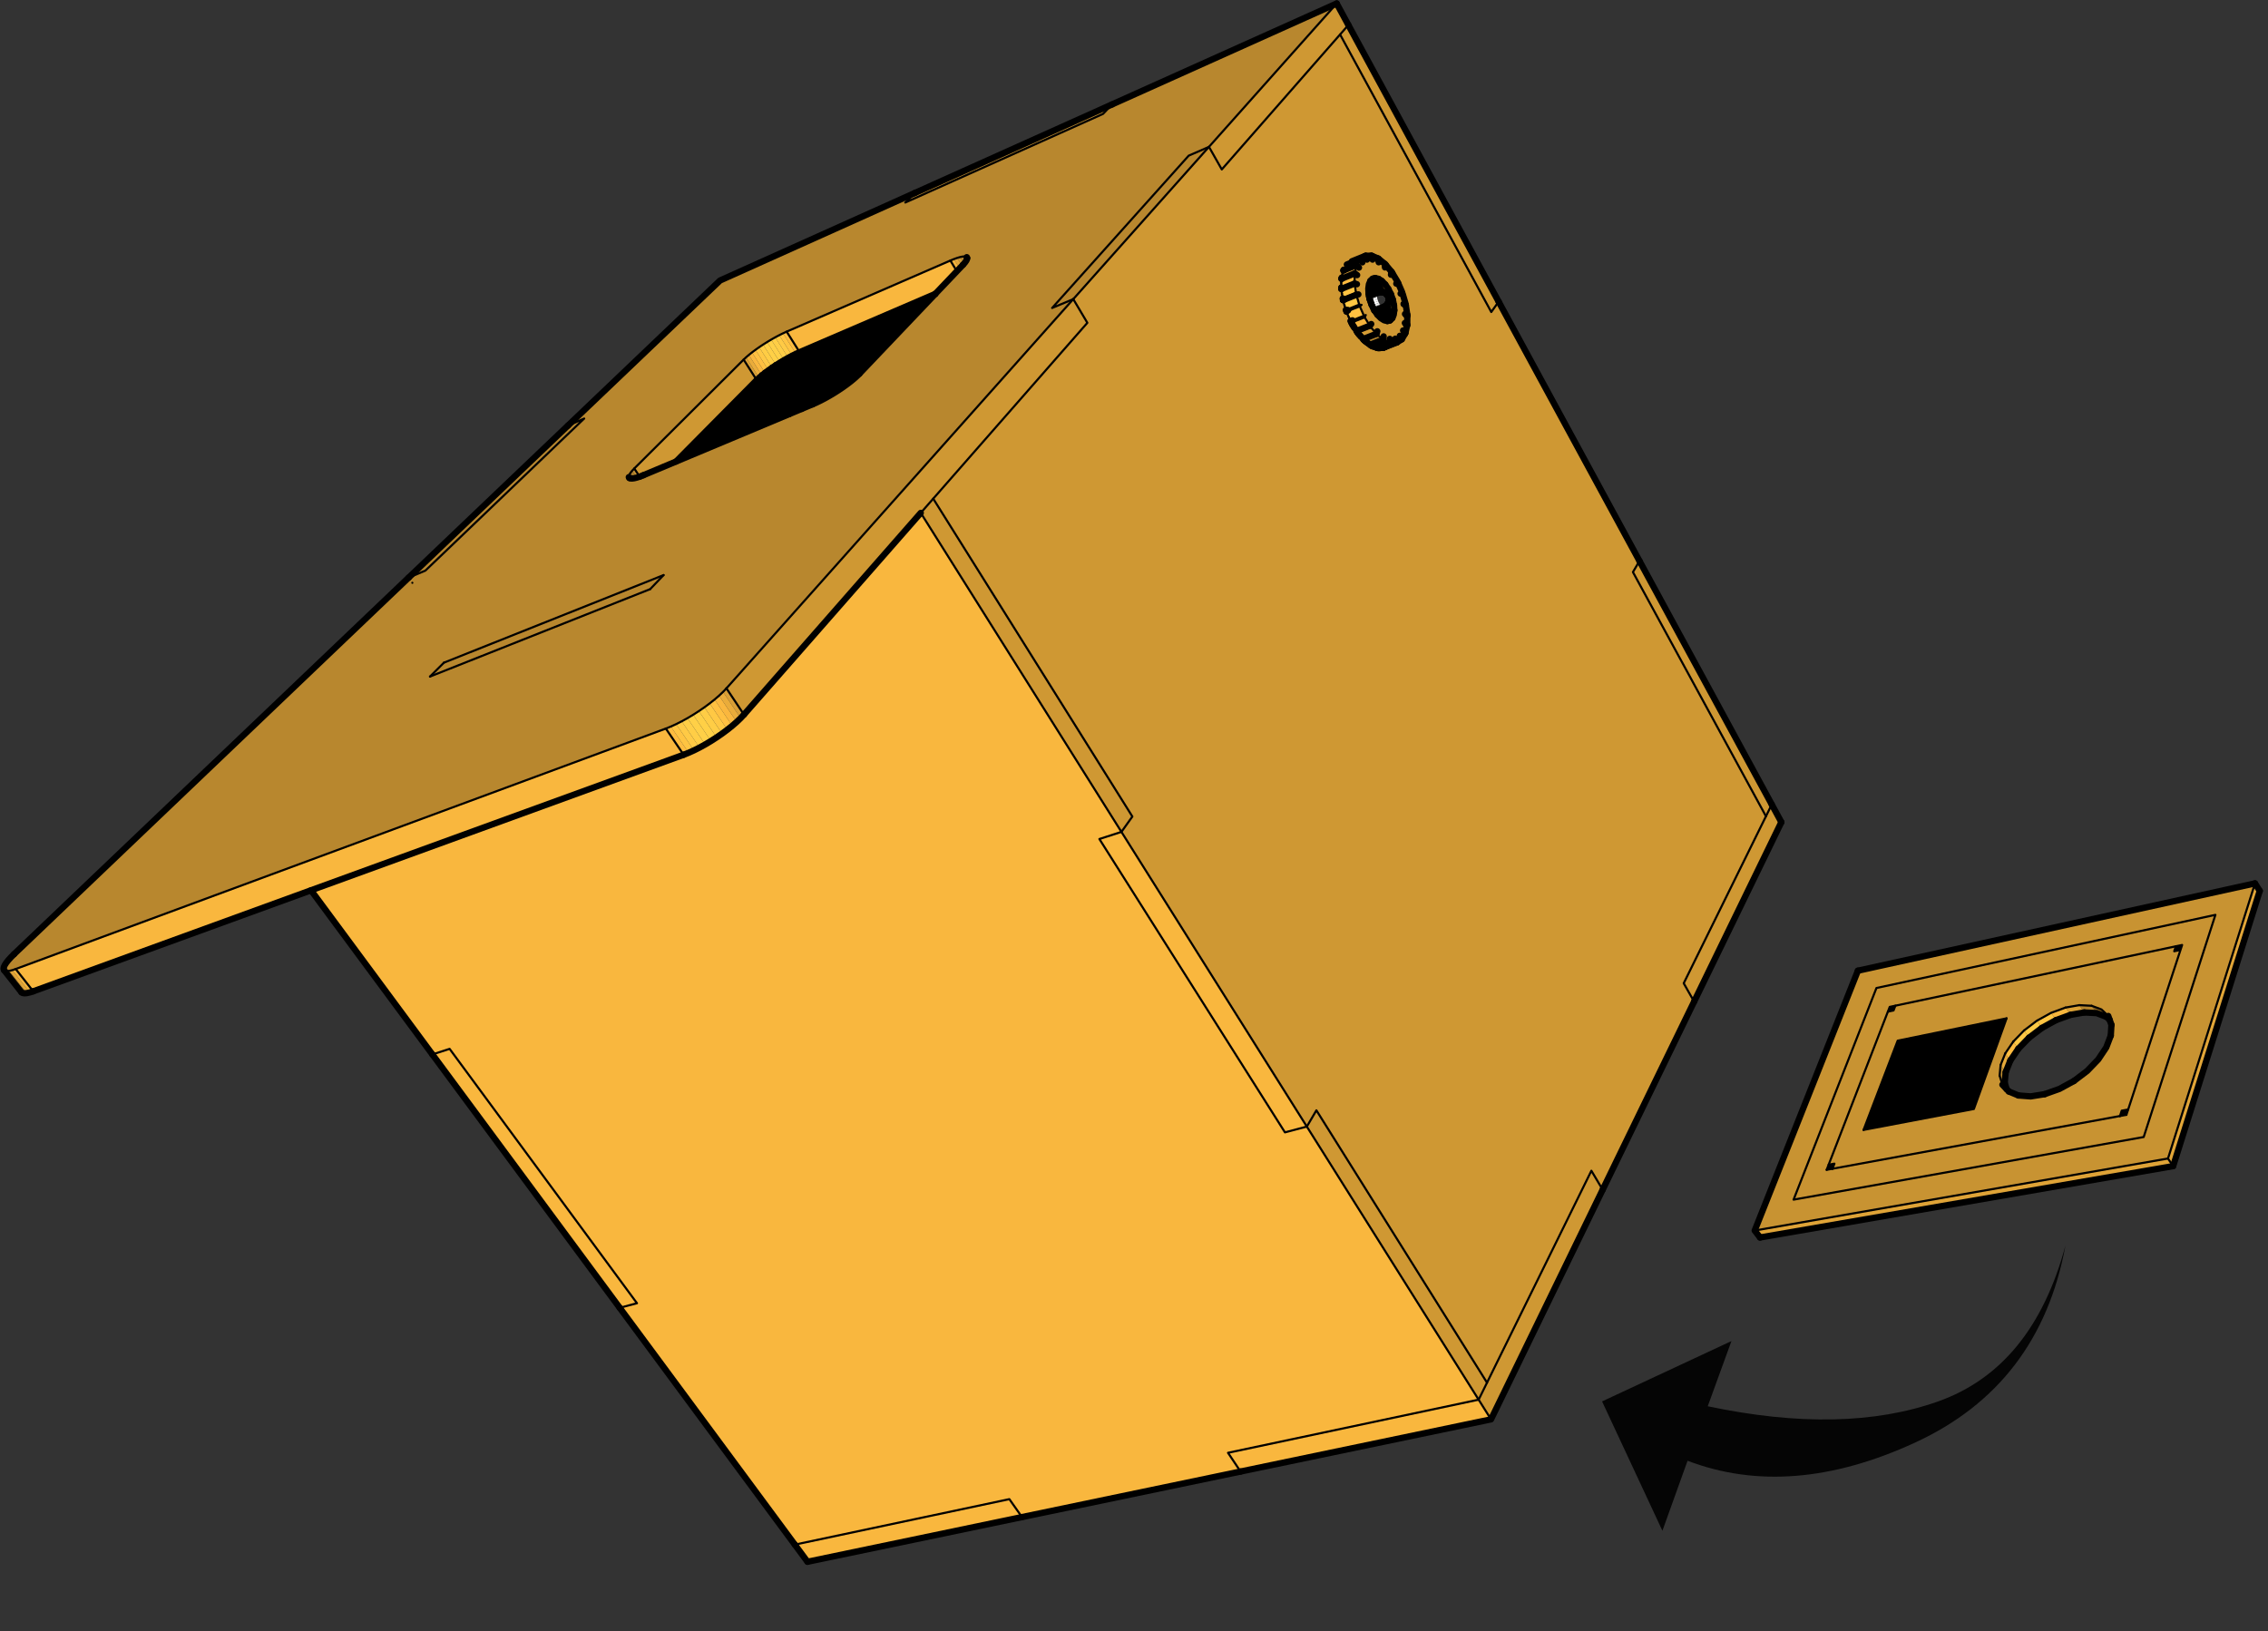 <?xml version="1.0" encoding="UTF-8"?>
<svg width="431px" height="310px" viewBox="0 0 431 310" version="1.1" xmlns="http://www.w3.org/2000/svg" xmlns:xlink="http://www.w3.org/1999/xlink">
    <rect x="0" y="0" width="431" height="310" fill="#333333" stroke="none"/>
    <title>Group 6</title>
    <g id="Help-Pages-Cube" stroke="none" stroke-width="1" fill="none" fill-rule="evenodd">
        <g id="cube-help_1" transform="translate(-45, -7)">
            <g id="Group-6" transform="translate(45.682, 7.669)">
                <g id="cube">
                    <polyline id="Fill-3" fill="#FFC442" points="255.843 49.219 256.092 49.064 256.111 49.062 256.222 48.994 258.752 47.968 257.936 48.471 255.403 49.497 255.8 49.253 255.843 49.219"></polyline>
                    <polyline id="Fill-4" fill="#CF9833" points="261.944 65.42 261.393 65.519 261.205 65.464 261.944 65.42"></polyline>
                    <polyline id="Fill-5" fill="#6E511B" points="261.944 65.42 261.205 65.464 261.14 65.468 263.677 64.481 264.652 64.423 262.268 65.351 262.118 65.409 261.944 65.42"></polyline>
                    <polyline id="Fill-6" fill="#FFC643" points="261.14 65.468 261.103 65.356 263.491 64.426 263.428 63.737 263.677 64.481 261.14 65.468"></polyline>
                    <polyline id="Fill-7" fill="#876321" points="260.954 65.414 260.713 65.321 259.953 65.027 259.864 64.993 262.405 64.001 263.491 64.426 261.103 65.356 260.954 65.414"></polyline>
                    <polyline id="Fill-8" fill="#876321" points="259.953 65.027 260.713 65.321 260.135 65.153 259.953 65.027"></polyline>
                    <polyline id="Fill-9" fill="#FFC643" points="259.864 64.993 259.826 64.796 262.209 63.866 262.261 63.261 262.405 64.001 259.864 64.993"></polyline>
                    <polyline id="Fill-10" fill="#B1822C" points="259.668 64.857 259.363 64.62 258.65 64.066 258.54 63.981 261.084 62.985 262.209 63.866 259.826 64.796 259.668 64.857"></polyline>
                    <polyline id="Fill-11" fill="#B1822C" points="258.65 64.066 259.363 64.62 258.812 64.241 258.65 64.066"></polyline>
                    <polyline id="Fill-12" fill="#FFBD40" points="258.54 63.981 258.53 63.702 260.892 62.777 261.057 62.298 261.084 62.985 258.54 63.981"></polyline>
                    <polyline id="Fill-13" fill="#D69D35" points="258.348 63.773 257.997 63.362 257.383 62.644 257.26 62.5 259.806 61.499 260.892 62.777 258.53 63.702 258.348 63.773"></polyline>
                    <polyline id="Fill-14" fill="#D69D35" points="257.383 62.644 257.997 63.362 257.515 62.843 257.383 62.644"></polyline>
                    <polyline id="Fill-15" fill="#ECAD3B" points="257.266 62.466 257.317 62.143 259.631 61.233 259.898 60.914 259.806 61.499 257.26 62.5 257.266 62.466"></polyline>
                    <polyline id="Fill-16" fill="#000000" points="256.721 61.641 256.334 61.054 256.237 60.851 256.721 61.641"></polyline>
                    <polyline id="Fill-17" fill="#F3B23C" points="256.721 61.641 256.237 60.851 256.113 60.649 258.66 59.643 259.631 61.233 257.317 62.143 257.107 62.225 257.085 62.234 256.721 61.641"></polyline>
                    <polyline id="Fill-18" fill="#000000" points="256.127 60.62 255.991 60.335 256.321 60.208 256.127 60.62"></polyline>
                    <polyline id="Fill-19" fill="#CD9633" points="256.127 60.62 256.321 60.208 258.514 59.337 258.866 59.201 258.66 59.643 256.113 60.649 256.127 60.62"></polyline>
                    <polyline id="Fill-20" fill="#FFC141" points="256.321 60.208 255.991 60.335 255.968 60.344 255.635 59.59 255.584 59.483 255.304 58.851 255.29 58.806 255.18 58.557 257.727 57.546 258.514 59.337 256.321 60.208"></polyline>
                    <polyline id="Fill-21" fill="#986F26" points="254.829 56.25 254.502 56.069 254.468 56.05 257.013 55.034 257.457 55.28 257.072 55.354 254.829 56.25"></polyline>
                    <polyline id="Fill-22" fill="#C08D30" points="254.413 54.155 254.227 53.981 254.191 53.948 256.735 52.926 257.18 53.345 256.742 53.22 254.413 54.155"></polyline>
                    <polyline id="Fill-23" fill="#E2A638" points="254.394 52.248 254.297 52.117 254.263 52.072 255.91 51.408 256.805 51.049 257.219 51.609 256.76 51.295 254.394 52.248"></polyline>
                    <polyline id="Fill-24" fill="#E4A739" points="256.805 51.049 255.91 51.408 254.263 52.072 254.429 51.384 254.441 51.316 254.526 50.958 254.536 50.94 254.584 50.737 254.653 50.709 254.742 50.673 257.122 49.711 256.805 51.049"></polyline>
                    <polyline id="Fill-25" fill="#FCB93F" points="254.742 50.673 254.705 50.606 254.677 50.554 257.214 49.528 257.571 50.192 257.122 49.711 254.742 50.673"></polyline>
                    <polyline id="Fill-26" fill="#6E511B" points="262.282 65.379 262.268 65.351 264.652 64.423 264.478 63.698 264.815 64.394 262.554 65.273 262.382 65.34 262.282 65.379"></polyline>
                    <path d="M265.879,55.192 L266.416,57.024 L266.046,57.097 L266.121,57.14 L266.475,57.338 L266.745,59.119 L266.323,59.001 L266.535,59.202 L266.754,59.409 L266.739,61.02 L266.294,60.718 L266.567,61.088 L266.698,61.266 L266.398,62.6 L265.96,62.133 L266.243,62.661 L266.309,62.785 L265.742,63.752 L265.341,63.15 L265.592,63.81 L265.612,63.862 L264.815,64.394 L264.478,63.698 L264.652,64.423 L263.677,64.481 L263.428,63.737 L263.491,64.426 L262.405,64.001 L262.261,63.261 L262.209,63.866 L261.084,62.985 L261.057,62.298 L260.892,62.777 L259.806,61.499 L259.898,60.914 L259.631,61.233 L258.66,59.643 L258.866,59.201 L258.514,59.337 L257.727,57.546 L258.033,57.279 L257.621,57.221 L257.072,55.354 L257.457,55.28 L257.013,55.034 L256.742,53.22 L257.18,53.345 L256.735,52.926 L256.76,51.295 L257.219,51.609 L256.805,51.049 L257.122,49.711 L257.571,50.192 L257.214,49.528 L257.802,48.577 L258.211,49.191 L257.936,48.471 L258.752,47.968 L258.769,48.005 L259.092,48.672 L258.918,47.945 L259.903,47.923 L259.943,48.043 L260.153,48.668 L260.09,47.984 L261.177,48.44 L261.217,48.643 L261.32,49.175 L261.372,48.58 L262.487,49.48 L262.498,49.762 L262.514,50.156 L262.676,49.69 L263.744,50.971 L263.688,51.327 L263.655,51.543 L263.916,51.236 L264.865,52.81 L264.666,53.24 L265.007,53.111 L265.776,54.873 L265.481,55.134 L265.879,55.192 M261.29,52.328 L260.683,52.18 L260.379,52.255 L260.153,52.311 L259.736,52.711 L259.46,53.355 L259.346,54.2 L259.402,55.186 L259.498,55.646 L259.51,55.703 L259.541,55.852 L259.59,56.085 L259.624,56.247 L259.67,56.379 L259.786,56.709 L259.909,57.06 L259.996,57.309 L260.045,57.405 L260.199,57.712 L260.33,57.973 L260.43,58.17 L260.49,58.291 L260.494,58.298 L260.512,58.324 L261.082,59.147 L261.719,59.798 L262.363,60.206 L262.968,60.344 L263.414,60.226 L263.494,60.204 L263.781,59.921 L263.906,59.797 L264.175,59.151 L264.285,58.309 L264.262,57.921 L264.228,57.33 L264.007,56.279 L263.931,56.062 L263.639,55.227 L263.185,54.318 L263.148,54.244 L262.566,53.397 L262.017,52.831 L261.932,52.744 L261.29,52.328" id="Fill-27" fill="#CF9833"></path>
                    <polyline id="Fill-28" fill="#FFC743" points="255.074 58.233 254.821 57.372 254.787 57.269 254.614 56.684 254.608 56.647 254.526 56.37 254.555 56.359 254.829 56.25 257.072 55.354 257.621 57.221 255.074 58.233"></polyline>
                    <polyline id="Fill-29" fill="#6C4F1B" points="255.104 58.238 255.074 58.233 257.621 57.221 258.033 57.279 255.488 58.29 255.104 58.238"></polyline>
                    <polyline id="Fill-30" fill="#A67A29" points="255.18 58.557 255.202 58.538 255.22 58.523 255.488 58.29 258.033 57.279 257.727 57.546 255.18 58.557"></polyline>
                    <polyline id="Fill-31" fill="#FFC443" points="254.24 54.519 254.199 54.241 254.233 54.228 254.413 54.155 256.742 53.22 257.013 55.034 254.468 56.05 254.335 55.159 254.318 55.065 254.241 54.55 254.24 54.519"></polyline>
                    <polyline id="Fill-32" fill="#FDBA3F" points="254.214 52.571 254.219 52.319 254.263 52.301 254.394 52.248 256.76 51.295 256.735 52.926 254.191 53.948 254.205 53.116 254.203 53.034 254.21 52.596 254.214 52.571"></polyline>
                    <polyline id="Fill-33" fill="#C28F30" points="254.677 50.554 254.977 50.073 255.004 50.019 255.168 49.753 255.183 49.742 255.268 49.603 255.42 49.542 257.802 48.577 257.214 49.528 254.677 50.554"></polyline>
                    <polyline id="Fill-34" fill="#9A7126" points="255.42 49.542 255.403 49.497 257.936 48.471 258.211 49.191 257.802 48.577 255.42 49.542"></polyline>
                    <polyline id="Fill-35" fill="#D89E36" points="262.676 49.69 262.514 50.156 262.498 49.762 262.676 49.69"></polyline>
                    <polyline id="Fill-36" fill="#F4B33D" points="261.372 48.58 261.32 49.175 261.217 48.643 261.372 48.58"></polyline>
                    <polyline id="Fill-37" fill="#FFC141" points="260.09 47.984 260.153 48.668 259.943 48.043 260.09 47.984"></polyline>
                    <polyline id="Fill-38" fill="#FFC743" points="258.918 47.945 259.092 48.672 258.769 48.005 258.918 47.945"></polyline>
                    <polyline id="Fill-39" fill="#EBAD3A" points="265.341 63.15 265.742 63.752 265.592 63.81 265.341 63.15"></polyline>
                    <polyline id="Fill-40" fill="#CC9533" points="265.96 62.133 266.398 62.6 266.243 62.661 265.96 62.133"></polyline>
                    <polyline id="Fill-41" fill="#A57929" points="266.294 60.718 266.739 61.02 266.567 61.088 266.294 60.718"></polyline>
                    <polyline id="Fill-42" fill="#000000" points="412.804 179.176 413.999 178.923 413.689 179.867 412.494 180.119 412.804 179.176"></polyline>
                    <path d="M412.804,179.176 L412.494,180.119 L413.689,179.867 L403.743,210.194 L402.517,210.42 L402.184,211.433 L347.549,221.455 L347.924,220.484 L346.823,220.687 L358.081,191.599 L359.158,191.372 L359.508,190.464 L412.804,179.176 M381.065,206.766 L382.894,207.527 L385.217,207.704 L387.873,207.28 L390.681,206.281 L393.442,204.774 L395.96,202.862 L398.057,200.683 L399.585,198.391 L400.44,196.147 L400.566,194.109 L400.229,193.166 L399.961,192.416 L398.674,191.18 L396.799,190.481 L394.469,190.36 L391.843,190.82 L389.096,191.826 L386.411,193.31 L383.961,195.171 L381.909,197.289 L380.389,199.525 L379.504,201.732 L379.317,203.763 L379.846,205.481 L380.649,206.328 L381.065,206.766 M353.458,214.073 L374.424,210.096 L380.64,192.866 L359.945,197.112 L353.458,214.073" id="Fill-43" fill="#C89332"></path>
                    <polyline id="Fill-44" fill="#000000" points="347.549 221.455 346.448 221.657 346.823 220.687 347.924 220.484 347.549 221.455"></polyline>
                    <polyline id="Fill-45" fill="#000000" points="403.411 211.208 402.184 211.433 402.517 210.42 403.743 210.194 403.411 211.208"></polyline>
                    <polyline id="Fill-46" fill="#000000" points="358.081 191.599 358.432 190.692 359.508 190.464 359.158 191.372 358.081 191.599"></polyline>
                    <polyline id="Fill-47" fill="#FFBC40" points="380.389 199.525 381.909 197.289 382.863 198.663 381.347 200.898 380.389 199.525"></polyline>
                    <polyline id="Fill-48" fill="#E6A939" points="380.389 199.525 381.347 200.898 380.465 203.105 379.504 201.732 380.389 199.525"></polyline>
                    <polyline id="Fill-49" fill="#FFC744" points="382.863 198.663 381.909 197.289 383.961 195.171 384.912 196.547 382.863 198.663"></polyline>
                    <polyline id="Fill-50" fill="#6D501B" points="400.229 193.166 399.617 192.578 398.674 191.18 399.961 192.416 400.229 193.166"></polyline>
                    <polyline id="Fill-51" fill="#9A7126" points="380.281 205.138 380.649 206.328 379.846 205.481 379.317 203.763 380.281 205.138"></polyline>
                    <polyline id="Fill-52" fill="#FFCA44" points="384.912 196.547 383.961 195.171 386.411 193.31 387.358 194.688 384.912 196.547"></polyline>
                    <polyline id="Fill-53" fill="#FFC442" points="390.042 193.208 387.358 194.688 386.411 193.31 389.096 191.826 390.042 193.208"></polyline>
                    <polyline id="Fill-54" fill="#C38F30" points="380.281 205.138 379.317 203.763 379.504 201.732 380.465 203.105 380.281 205.138"></polyline>
                    <polyline id="Fill-55" fill="#DAA036" points="395.412 191.75 392.786 192.206 391.843 190.82 394.469 190.36 395.412 191.75"></polyline>
                    <polyline id="Fill-56" fill="#F7B63D" points="392.786 192.206 390.042 193.208 389.096 191.826 391.843 190.82 392.786 192.206"></polyline>
                    <polyline id="Fill-57" fill="#896422" points="399.617 192.578 397.742 191.875 396.799 190.481 398.674 191.18 399.617 192.578"></polyline>
                    <polyline id="Fill-58" fill="#B4842D" points="397.742 191.875 395.412 191.75 394.469 190.36 396.799 190.481 397.742 191.875"></polyline>
                    <polyline id="Fill-59" fill="#DFA337" points="412.294 220.952 333.789 234.517 332.776 233.198 411.312 219.509 412.294 220.952"></polyline>
                    <polyline id="Fill-60" fill="#E2A638" points="412.294 220.952 411.312 219.509 427.845 167.222 428.749 168.651 412.294 220.952"></polyline>
                    <path d="M411.312,219.509 L332.776,233.198 L352.384,183.815 L427.845,167.222 L411.312,219.509 M420.324,173.2 L355.909,187.105 L340.161,227.327 L406.695,215.424 L420.324,173.2" id="Fill-61" fill="#C89332"></path>
                    <path d="M355.909,187.105 L420.324,173.2 L406.695,215.424 L340.161,227.327 L355.909,187.105 M413.999,178.923 L412.804,179.176 L359.508,190.464 L358.432,190.692 L358.081,191.599 L346.823,220.687 L346.448,221.657 L347.549,221.455 L402.184,211.433 L403.411,211.208 L403.743,210.194 L413.689,179.867 L413.999,178.923" id="Fill-62" fill="#C89332"></path>
                    <polyline id="Fill-63" fill="#000000" points="374.424 210.096 353.458 214.073 359.945 197.112 380.64 192.866 374.424 210.096"></polyline>
                    <polyline id="Fill-64" fill="#CF9833" points="255.557 4.085 284.112 56.661 282.711 58.632 253.979 5.885 255.557 4.085"></polyline>
                    <polyline id="Fill-65" fill="#CF9833" points="310.877 105.941 336.015 152.224 334.912 154.466 309.633 108.058 310.877 105.941"></polyline>
                    <polyline id="Fill-66" fill="#B8872E" points="173.169 36.011 210.649 19.176 208.931 20.978 171.353 37.823 173.169 36.011"></polyline>
                    <polyline id="Fill-67" fill="#CF9833" points="337.839 155.583 321.259 189.689 319.282 186.205 334.912 154.466 336.015 152.224 337.839 155.583"></polyline>
                    <polyline id="Fill-68" fill="#CF9833" points="303.88 225.437 282.663 269.081 280.311 265.341 281.903 262.108 301.737 221.832 303.88 225.437"></polyline>
                    <polyline id="Fill-69" fill="#F9B73E" points="282.663 269.081 235.066 278.999 232.684 275.438 280.311 265.341 282.663 269.081"></polyline>
                    <polyline id="Fill-70" fill="#F9B73E" points="193.532 287.654 152.773 296.148 150.364 292.89 191.132 284.247 193.532 287.654"></polyline>
                    <polyline id="Fill-71" fill="#CF9833" points="281.903 262.108 280.311 265.341 247.663 213.442 249.481 210.349 281.903 262.108"></polyline>
                    <polyline id="Fill-72" fill="#F9B73E" points="117.085 247.879 81.486 199.727 84.762 198.669 120.367 247.013 117.085 247.879"></polyline>
                    <polyline id="Fill-73" fill="#B8872E" points="76.985 109.102 107.257 80.213 110.337 78.875 80.154 107.776 76.985 109.102"></polyline>
                    <polyline id="Fill-74" fill="#F9B73E" points="81.486 199.727 58.422 168.531 129.232 142.773 130.181 142.398 131.193 141.941 132.249 141.411 133.331 140.816 134.421 140.167 135.498 139.475 136.544 138.753 137.541 138.014 138.47 137.27 139.315 136.535 140.062 135.821 140.699 135.142 174.293 96.809 212.43 157.434 208.24 158.787 243.503 214.539 247.663 213.442 280.311 265.341 232.684 275.438 235.066 278.999 193.532 287.654 191.132 284.247 150.364 292.89 117.085 247.879 120.367 247.013 84.762 198.669 81.486 199.727"></polyline>
                    <polyline id="Fill-75" fill="#F9B73E" points="247.663 213.442 243.503 214.539 208.24 158.787 212.43 157.434 247.663 213.442"></polyline>
                    <polyline id="Fill-76" fill="#CF9833" points="212.43 157.434 174.293 96.809 176.664 94.104 214.506 154.515 212.43 157.434"></polyline>
                    <path d="M214.506,154.515 L176.664,94.104 L205.954,60.683 L203.278,56.18 L229.065,27.24 L231.501,31.533 L253.979,5.885 L282.711,58.632 L284.112,56.661 L310.877,105.941 L309.633,108.058 L334.912,154.466 L319.282,186.205 L321.259,189.689 L303.88,225.437 L301.737,221.832 L281.903,262.108 L249.481,210.349 L247.663,213.442 L212.43,157.434 L214.506,154.515 M256.222,48.994 L256.111,49.062 L256.092,49.064 L256.026,49.074 L255.843,49.219 L255.8,49.253 L255.403,49.497 L255.42,49.542 L255.268,49.603 L255.183,49.742 L255.168,49.753 L255.12,49.791 L255.004,50.019 L254.977,50.073 L254.677,50.554 L254.705,50.606 L254.653,50.709 L254.584,50.737 L254.536,50.94 L254.526,50.958 L254.494,51.021 L254.441,51.316 L254.429,51.384 L254.263,52.072 L254.297,52.117 L254.263,52.301 L254.219,52.319 L254.214,52.571 L254.21,52.596 L254.195,52.681 L254.203,53.034 L254.205,53.116 L254.191,53.948 L254.227,53.981 L254.233,54.228 L254.199,54.241 L254.24,54.519 L254.241,54.55 L254.243,54.658 L254.318,55.065 L254.335,55.159 L254.468,56.05 L254.502,56.069 L254.555,56.359 L254.526,56.37 L254.608,56.647 L254.614,56.684 L254.638,56.813 L254.787,57.269 L254.821,57.372 L255.074,58.233 L255.104,58.238 L255.2,58.531 L255.202,58.538 L255.18,58.557 L255.29,58.806 L255.304,58.851 L255.352,58.996 L255.584,59.483 L255.635,59.59 L255.968,60.344 L255.991,60.335 L256.127,60.62 L256.113,60.649 L256.237,60.851 L256.334,61.054 L256.721,61.641 L257.085,62.234 L257.107,62.225 L257.266,62.466 L257.26,62.5 L257.383,62.644 L257.515,62.843 L257.997,63.362 L258.348,63.773 L258.54,63.981 L258.65,64.066 L258.812,64.241 L259.363,64.62 L259.668,64.857 L259.864,64.993 L259.953,65.027 L260.135,65.153 L260.713,65.321 L260.954,65.414 L261.14,65.468 L261.205,65.464 L261.393,65.519 L261.944,65.42 L262.118,65.409 L262.282,65.379 L262.382,65.34 L262.5,65.319 L262.554,65.273 L264.815,64.394 L265.612,63.862 L265.592,63.81 L265.742,63.752 L266.309,62.785 L266.243,62.661 L266.398,62.6 L266.698,61.266 L266.567,61.088 L266.739,61.02 L266.754,59.409 L266.535,59.202 L266.745,59.119 L266.475,57.338 L266.121,57.14 L266.416,57.024 L265.879,55.192 L265.481,55.134 L265.776,54.873 L265.007,53.111 L264.666,53.24 L264.865,52.81 L263.916,51.236 L263.688,51.327 L263.744,50.971 L262.676,49.69 L262.498,49.762 L262.487,49.48 L261.372,48.58 L261.217,48.643 L261.177,48.44 L260.09,47.984 L259.943,48.043 L259.903,47.923 L258.918,47.945 L258.769,48.005 L258.752,47.968 L256.222,48.994" id="Fill-77" fill="#CF9833"></path>
                    <polyline id="Fill-78" fill="#CF9833" points="203.278 56.18 205.954 60.683 176.664 94.104 174.293 96.809 140.699 135.142 137.366 130.15 203.278 56.18"></polyline>
                    <polyline id="Fill-79" fill="#CF9833" points="253.979 5.885 231.501 31.533 229.065 27.24 253.338 1.13686838e-13 255.557 4.085 253.979 5.885"></polyline>
                    <polyline id="Fill-80" fill="#B8872E" points="229.065 27.24 203.278 56.18 199.257 57.862 225.212 28.915 229.065 27.24"></polyline>
                    <path d="M1.99,180.668 L76.985,109.102 L80.154,107.776 L110.337,78.875 L107.257,80.213 L136.153,52.638 L173.169,36.011 L171.353,37.823 L208.931,20.978 L210.649,19.176 L253.338,1.13686838e-13 L229.065,27.24 L225.212,28.915 L199.257,57.862 L203.278,56.18 L137.366,130.15 L136.723,130.826 L135.97,131.536 L135.119,132.27 L134.184,133.012 L133.183,133.752 L132.132,134.474 L131.05,135.168 L129.958,135.819 L128.872,136.417 L127.814,136.952 L126.801,137.413 L125.852,137.793 L2.304,183.491 L1.646,183.709 L1.087,183.84 L0.637,183.881 L0.302,183.834 L0.089,183.698 L-2.27373675e-13,183.476 L0.036,183.173 L0.197,182.793 L0.479,182.345 L0.877,181.835 L1.384,181.273 L1.99,180.668 M153.734,76.173 L154.489,75.839 L155.289,75.45 L156.121,75.013 L156.969,74.537 L157.819,74.028 L158.655,73.497 L159.464,72.952 L160.231,72.403 L160.942,71.86 L161.586,71.332 L162.151,70.829 L162.627,70.359 L177.056,55.19 L181.154,50.882 L181.669,50.34 L182.126,49.86 L182.347,49.627 L182.511,49.441 L182.691,49.237 L182.807,49.073 L182.935,48.895 L183.003,48.753 L183.075,48.606 L183.094,48.483 L183.11,48.375 L183.039,48.207 L182.864,48.103 L182.588,48.065 L182.215,48.094 L181.754,48.19 L181.211,48.349 L180.597,48.57 L179.921,48.848 L148.812,62.36 L148.125,62.673 L147.398,63.034 L146.642,63.436 L145.87,63.873 L145.096,64.337 L144.331,64.82 L143.59,65.315 L142.884,65.813 L142.225,66.306 L141.624,66.786 L141.091,67.244 L140.636,67.673 L119.854,88.368 L119.447,88.798 L119.135,89.184 L118.924,89.52 L118.816,89.8 L118.814,90.019 L118.918,90.172 L119.115,90.252 L119.128,90.258 L119.421,90.273 L119.44,90.273 L119.823,90.222 L119.848,90.219 L120.311,90.104 L120.347,90.095 L120.879,89.919 L120.927,89.904 L121.578,89.648 L127.805,87.039 L149.287,78.037 L151.664,77.04 L153.734,76.173 M125.419,108.627 L83.68,125.271 L81.033,127.912 L122.878,111.293 L125.419,108.627" id="Fill-81" fill="#B8872E"></path>
                    <polyline id="Fill-82" fill="#FFBC40" points="125.852 137.793 126.801 137.413 130.181 142.398 129.232 142.773 125.852 137.793"></polyline>
                    <polyline id="Fill-83" fill="#FFC442" points="126.801 137.413 127.814 136.952 131.193 141.941 130.181 142.398 126.801 137.413"></polyline>
                    <polyline id="Fill-84" fill="#FFCA45" points="127.814 136.952 128.872 136.417 132.249 141.411 131.193 141.941 127.814 136.952"></polyline>
                    <polyline id="Fill-85" fill="#FFCE46" points="128.872 136.417 129.958 135.819 133.331 140.816 132.249 141.411 128.872 136.417"></polyline>
                    <polyline id="Fill-86" fill="#FFD047" points="129.958 135.819 131.05 135.168 134.421 140.167 133.331 140.816 129.958 135.819"></polyline>
                    <polyline id="Fill-87" fill="#FFD046" points="131.05 135.168 132.132 134.474 135.498 139.475 134.421 140.167 131.05 135.168"></polyline>
                    <polyline id="Fill-88" fill="#FFCD45" points="132.132 134.474 133.183 133.752 136.544 138.753 135.498 139.475 132.132 134.474"></polyline>
                    <polyline id="Fill-89" fill="#FFC844" points="133.183 133.752 134.184 133.012 137.541 138.014 136.544 138.753 133.183 133.752"></polyline>
                    <polyline id="Fill-90" fill="#FFC041" points="134.184 133.012 135.119 132.27 138.47 137.27 137.541 138.014 134.184 133.012"></polyline>
                    <polyline id="Fill-91" fill="#FAB73E" points="135.119 132.27 135.97 131.536 139.315 136.535 138.47 137.27 135.119 132.27"></polyline>
                    <polyline id="Fill-92" fill="#EAAC3A" points="135.97 131.536 136.723 130.826 140.062 135.821 139.315 136.535 135.97 131.536"></polyline>
                    <polyline id="Fill-93" fill="#D99F36" points="136.723 130.826 137.366 130.15 140.699 135.142 140.062 135.821 136.723 130.826"></polyline>
                    <polyline id="Fill-94" fill="#A57929" points="0.089 183.698 0.302 183.834 3.627 188.056 3.41 187.916 0.089 183.698"></polyline>
                    <polyline id="Fill-95" fill="#BB892E" points="0.302 183.834 0.637 183.881 3.965 188.109 3.627 188.056 0.302 183.834"></polyline>
                    <polyline id="Fill-96" fill="#CF9833" points="0.637 183.881 1.087 183.84 4.418 188.072 3.965 188.109 0.637 183.881"></polyline>
                    <polyline id="Fill-97" fill="#E2A538" points="1.087 183.84 1.646 183.709 4.978 187.946 4.418 188.072 1.087 183.84"></polyline>
                    <polyline id="Fill-98" fill="#F2B23C" points="1.646 183.709 2.304 183.491 5.637 187.732 4.978 187.946 1.646 183.709"></polyline>
                    <polyline id="Fill-99" fill="#F9B73E" points="2.304 183.491 125.852 137.793 129.232 142.773 58.422 168.531 5.637 187.732 2.304 183.491"></polyline>
                    <polyline id="Fill-100" fill="#000000" points="151.664 77.04 146.5 68.916 146.804 68.712 147.566 68.229 148.339 67.767 149.109 67.332 149.864 66.932 150.59 66.574 151.277 66.263 177.056 55.19 162.627 70.359 162.151 70.829 161.586 71.332 160.942 71.86 160.231 72.403 159.464 72.952 158.655 73.497 157.819 74.028 156.969 74.537 156.121 75.013 155.289 75.45 154.489 75.839 153.734 76.173 151.664 77.04"></polyline>
                    <polyline id="Fill-101" fill="#000000" points="146.5 68.916 151.664 77.04 149.287 78.037 144.43 70.42 144.705 70.199 145.362 69.705 146.065 69.207 146.5 68.916"></polyline>
                    <polyline id="Fill-102" fill="#000000" points="144.43 70.42 149.287 78.037 127.805 87.039 143.126 71.57 143.578 71.139 144.107 70.68 144.43 70.42"></polyline>
                    <polyline id="Fill-103" fill="#8E6823" points="182.588 48.065 182.864 48.103 183.094 48.483 183.075 48.606 183.003 48.753 182.588 48.065"></polyline>
                    <polyline id="Fill-104" fill="#A57929" points="182.215 48.094 182.588 48.065 183.003 48.753 182.935 48.895 182.807 49.073 182.215 48.094"></polyline>
                    <polyline id="Fill-105" fill="#BB892E" points="181.754 48.19 182.215 48.094 182.807 49.073 182.691 49.237 182.511 49.441 181.754 48.19"></polyline>
                    <polyline id="Fill-106" fill="#CF9833" points="181.211 48.349 181.754 48.19 182.511 49.441 182.347 49.627 182.126 49.86 181.211 48.349"></polyline>
                    <polyline id="Fill-107" fill="#E2A538" points="180.597 48.57 181.211 48.349 182.126 49.86 181.669 50.34 180.597 48.57"></polyline>
                    <polyline id="Fill-108" fill="#F2B23C" points="179.921 48.848 180.597 48.57 181.669 50.34 181.154 50.882 179.921 48.848"></polyline>
                    <polyline id="Fill-109" fill="#F9B73E" points="148.812 62.36 179.921 48.848 181.154 50.882 177.056 55.19 151.277 66.263 148.812 62.36"></polyline>
                    <polyline id="Fill-110" fill="#FFBC40" points="148.125 62.673 148.812 62.36 151.277 66.263 150.59 66.574 148.125 62.673"></polyline>
                    <polyline id="Fill-111" fill="#FFC442" points="147.398 63.034 148.125 62.673 150.59 66.574 149.864 66.932 147.398 63.034"></polyline>
                    <polyline id="Fill-112" fill="#FFCA45" points="146.642 63.436 147.398 63.034 149.864 66.932 149.109 67.332 146.642 63.436"></polyline>
                    <polyline id="Fill-113" fill="#FFCE46" points="145.87 63.873 146.642 63.436 149.109 67.332 148.339 67.767 145.87 63.873"></polyline>
                    <polyline id="Fill-114" fill="#FFD047" points="145.096 64.337 145.87 63.873 148.339 67.767 147.566 68.229 145.096 64.337"></polyline>
                    <polyline id="Fill-115" fill="#FFD046" points="144.331 64.82 145.096 64.337 147.566 68.229 146.804 68.712 144.331 64.82"></polyline>
                    <polyline id="Fill-116" fill="#FFCD45" points="143.59 65.315 144.331 64.82 146.804 68.712 146.5 68.916 146.065 69.207 143.59 65.315"></polyline>
                    <polyline id="Fill-117" fill="#FFC844" points="142.884 65.813 143.59 65.315 146.065 69.207 145.362 69.705 142.884 65.813"></polyline>
                    <polyline id="Fill-118" fill="#FFC041" points="142.225 66.306 142.884 65.813 145.362 69.705 144.705 70.199 142.225 66.306"></polyline>
                    <polyline id="Fill-119" fill="#FAB73E" points="141.624 66.786 142.225 66.306 144.705 70.199 144.43 70.42 144.107 70.68 141.624 66.786"></polyline>
                    <polyline id="Fill-120" fill="#EAAC3A" points="141.091 67.244 141.624 66.786 144.107 70.68 143.578 71.139 141.091 67.244"></polyline>
                    <polyline id="Fill-121" fill="#D99F36" points="140.636 67.673 141.091 67.244 143.578 71.139 143.126 71.57 140.636 67.673"></polyline>
                    <polyline id="Fill-122" fill="#CF9833" points="119.854 88.368 140.636 67.673 143.126 71.57 127.805 87.039 121.578 89.648 120.927 89.904 120.879 89.919 119.854 88.368"></polyline>
                    <polyline id="Fill-123" fill="#C69131" points="119.447 88.798 119.854 88.368 120.879 89.919 120.347 90.095 120.311 90.104 119.447 88.798"></polyline>
                    <polyline id="Fill-124" fill="#B0812C" points="119.135 89.184 119.447 88.798 120.311 90.104 119.848 90.219 119.823 90.222 119.135 89.184"></polyline>
                    <polyline id="Fill-125" fill="#9A7126" points="118.924 89.52 119.135 89.184 119.823 90.222 119.44 90.273 119.421 90.273 118.924 89.52"></polyline>
                    <polyline id="Fill-126" fill="#836020" points="118.816 89.8 118.924 89.52 119.421 90.273 119.128 90.258 119.115 90.252 118.816 89.8"></polyline>
                    <polyline id="Fill-127" fill="#6B4E1A" points="118.814 90.019 118.816 89.8 119.115 90.252 118.918 90.172 118.814 90.019"></polyline>
                    <polyline id="Fill-128" fill="#000000" points="263.422 60.062 263.414 60.226 262.968 60.344 262.363 60.206 261.719 59.798 261.082 59.147 260.512 58.324 262.356 57.595 262.495 57.521 262.627 57.43 262.767 57.314 262.88 57.208 262.904 57.176 263.212 58.336 263.422 60.062"></polyline>
                    <polyline id="Fill-129" fill="#FFC342" points="263.422 60.062 263.212 58.336 264.262 57.921 264.285 58.309 264.175 59.151 263.906 59.797 263.781 59.921 263.422 60.062"></polyline>
                    <polyline id="Fill-130" fill="#FFC743" points="263.206 56.467 263.223 56.355 263.223 56.342 263.931 56.062 264.007 56.279 264.228 57.33 264.262 57.921 263.212 58.336 262.904 57.176 262.974 57.085 263.049 56.949 263.127 56.789 263.173 56.658 263.195 56.52 263.206 56.467"></polyline>
                    <polyline id="Fill-131" fill="#FFC242" points="263.044 55.565 262.949 55.419 262.897 55.353 262.845 55.304 262.77 55.213 262.679 55.14 262.639 55.121 262.527 55.033 262.403 54.966 262.269 54.921 262.241 54.915 262.092 54.866 262.05 54.859 262.019 54.782 263.185 54.318 263.639 55.227 263.931 56.062 263.223 56.342 263.217 56.243 263.218 56.16 263.213 56.083 263.18 55.908 263.123 55.732 263.044 55.565"></polyline>
                    <polyline id="Fill-132" fill="#000000" points="261.783 54.84 261.629 54.863 261.608 54.867 261.449 54.891 261.296 54.93 259.498 55.646 259.402 55.186 259.346 54.2 259.46 53.355 259.736 52.711 260.153 52.311 260.379 52.255 261.114 53.192 262.019 54.782 262.05 54.859 261.939 54.841 261.783 54.84"></polyline>
                    <polyline id="Fill-133" fill="#CDCDCD" points="261.296 54.93 261.15 55.049 259.51 55.703 259.498 55.646 261.296 54.93"></polyline>
                    <polyline id="Fill-134" fill="#7E7E7E" points="261.969 57.561 262.174 57.624 260.49 58.291 260.43 58.17 261.969 57.561"></polyline>
                    <polyline id="Fill-135" fill="#DCA237" points="261.114 53.192 260.379 52.255 260.683 52.18 261.29 52.328 261.932 52.744 262.017 52.831 261.114 53.192"></polyline>
                    <polyline id="Fill-136" fill="#F8B63E" points="261.114 53.192 262.017 52.831 262.566 53.397 263.148 54.244 263.185 54.318 262.019 54.782 261.114 53.192"></polyline>
                    <polyline id="Fill-137" fill="#FFFFFF" points="261.003 55.523 261.012 55.845 259.67 56.379 259.624 56.247 259.59 56.085 261.003 55.523"></polyline>
                    <polyline id="Fill-138" fill="#FFFFFF" points="261.012 55.845 261.076 56.196 259.786 56.709 259.67 56.379 261.012 55.845"></polyline>
                    <polyline id="Fill-139" fill="#FFFFFF" points="261.076 56.196 261.192 56.551 259.909 57.06 259.786 56.709 261.076 56.196"></polyline>
                    <polyline id="Fill-140" fill="#FFFFFF" points="261.192 56.551 261.351 56.886 260.045 57.405 259.996 57.309 259.909 57.06 261.192 56.551"></polyline>
                    <polyline id="Fill-141" fill="#CDCDCD" points="261.15 55.049 261.05 55.252 259.541 55.852 259.51 55.703 261.15 55.049"></polyline>
                    <polyline id="Fill-142" fill="#EDEDED" points="261.05 55.252 261.003 55.523 259.59 56.085 259.541 55.852 261.05 55.252"></polyline>
                    <polyline id="Fill-143" fill="#D1D1D1" points="261.543 57.179 261.753 57.409 260.33 57.973 260.199 57.712 261.543 57.179"></polyline>
                    <polyline id="Fill-144" fill="#F0F0F0" points="261.351 56.886 261.543 57.179 260.199 57.712 260.045 57.405 261.351 56.886"></polyline>
                    <polyline id="Fill-145" fill="#AAAAAA" points="261.753 57.409 261.969 57.561 260.43 58.17 260.33 57.973 261.753 57.409"></polyline>
                    <polyline id="Fill-146" fill="#000000" points="262.174 57.624 262.356 57.595 260.512 58.324 260.494 58.298 260.49 58.291 262.174 57.624"></polyline>
                    <polyline id="Fill-147" fill="#B8872E" points="83.68 125.271 125.419 108.627 122.878 111.293 81.033 127.912 83.68 125.271"></polyline>
                    <line x1="255.91" y1="51.408" x2="256.805" y2="51.049" id="Stroke-148" stroke="#000000" stroke-width="0.4" stroke-linecap="round" stroke-linejoin="round"></line>
                    <polyline id="Stroke-149" stroke="#000000" stroke-width="0.4" stroke-linecap="round" stroke-linejoin="round" points="413.689 179.867 412.494 180.119 412.804 179.176 413.999 178.923 413.689 179.867 403.743 210.194"></polyline>
                    <line x1="347.549" y1="221.455" x2="346.448" y2="221.657" id="Stroke-150" stroke="#000000" stroke-width="0.4" stroke-linecap="round" stroke-linejoin="round"></line>
                    <polyline id="Stroke-151" stroke="#000000" stroke-width="0.4" stroke-linecap="round" stroke-linejoin="round" points="346.448 221.657 346.823 220.687 347.924 220.484 347.549 221.455"></polyline>
                    <line x1="346.823" y1="220.687" x2="358.081" y2="191.599" id="Stroke-152" stroke="#000000" stroke-width="0.4" stroke-linecap="round" stroke-linejoin="round"></line>
                    <line x1="403.411" y1="211.208" x2="402.184" y2="211.433" id="Stroke-153" stroke="#000000" stroke-width="0.4" stroke-linecap="round" stroke-linejoin="round"></line>
                    <polyline id="Stroke-154" stroke="#000000" stroke-width="0.4" stroke-linecap="round" stroke-linejoin="round" points="359.508 190.464 359.158 191.372 358.081 191.599 358.432 190.692 359.508 190.464"></polyline>
                    <polyline id="Stroke-155" stroke="#000000" stroke-width="0.4" stroke-linecap="round" stroke-linejoin="round" points="412.294 220.952 411.312 219.509 332.776 233.198"></polyline>
                    <line x1="380.389" y1="199.525" x2="381.909" y2="197.289" id="Stroke-156" stroke="#000000" stroke-width="0.4" stroke-linecap="round" stroke-linejoin="round"></line>
                    <line x1="379.847" y1="205.481" x2="379.317" y2="203.763" id="Stroke-157" stroke="#000000" stroke-width="0.4" stroke-linecap="round" stroke-linejoin="round"></line>
                    <line x1="381.909" y1="197.289" x2="383.961" y2="195.171" id="Stroke-158" stroke="#000000" stroke-width="0.4" stroke-linecap="round" stroke-linejoin="round"></line>
                    <line x1="379.317" y1="203.763" x2="379.504" y2="201.732" id="Stroke-159" stroke="#000000" stroke-width="0.4" stroke-linecap="round" stroke-linejoin="round"></line>
                    <line x1="427.845" y1="167.222" x2="411.312" y2="219.509" id="Stroke-160" stroke="#000000" stroke-width="0.4" stroke-linecap="round" stroke-linejoin="round"></line>
                    <polyline id="Stroke-161" stroke="#000000" stroke-width="0.4" stroke-linecap="round" stroke-linejoin="round" points="355.909 187.105 420.324 173.2 406.695 215.424 340.161 227.327 355.909 187.105"></polyline>
                    <line x1="379.504" y1="201.732" x2="380.389" y2="199.525" id="Stroke-162" stroke="#000000" stroke-width="0.4" stroke-linecap="round" stroke-linejoin="round"></line>
                    <line x1="402.184" y1="211.433" x2="347.549" y2="221.455" id="Stroke-163" stroke="#000000" stroke-width="0.4" stroke-linecap="round" stroke-linejoin="round"></line>
                    <polyline id="Stroke-164" stroke="#000000" stroke-width="0.4" stroke-linecap="round" stroke-linejoin="round" points="383.961 195.171 386.411 193.31 389.096 191.826 391.843 190.82"></polyline>
                    <line x1="403.743" y1="210.194" x2="403.411" y2="211.208" id="Stroke-165" stroke="#000000" stroke-width="0.4" stroke-linecap="round" stroke-linejoin="round"></line>
                    <line x1="394.469" y1="190.36" x2="396.799" y2="190.481" id="Stroke-166" stroke="#000000" stroke-width="0.4" stroke-linecap="round" stroke-linejoin="round"></line>
                    <polyline id="Stroke-167" stroke="#000000" stroke-width="0.4" stroke-linecap="round" stroke-linejoin="round" points="396.799 190.481 398.674 191.18 399.961 192.416"></polyline>
                    <line x1="391.843" y1="190.82" x2="394.469" y2="190.36" id="Stroke-168" stroke="#000000" stroke-width="0.4" stroke-linecap="round" stroke-linejoin="round"></line>
                    <polyline id="Stroke-169" stroke="#000000" stroke-width="0.4" stroke-linecap="round" stroke-linejoin="round" points="353.458 214.073 374.424 210.096 380.64 192.866"></polyline>
                    <polyline id="Stroke-170" stroke="#000000" stroke-width="0.4" stroke-linecap="round" stroke-linejoin="round" points="402.184 211.433 402.517 210.42 403.743 210.194"></polyline>
                    <polyline id="Stroke-171" stroke="#000000" stroke-width="0.4" stroke-linecap="round" stroke-linejoin="round" points="380.64 192.866 359.945 197.112 353.458 214.073"></polyline>
                    <line x1="359.508" y1="190.464" x2="412.804" y2="179.176" id="Stroke-172" stroke="#000000" stroke-width="0.4" stroke-linecap="round" stroke-linejoin="round"></line>
                    <line x1="151.664" y1="77.04" x2="146.5" y2="68.916" id="Stroke-173" stroke="#000000" stroke-width="0.4" stroke-linecap="round" stroke-linejoin="round"></line>
                    <line x1="334.912" y1="154.466" x2="336.015" y2="152.224" id="Stroke-174" stroke="#000000" stroke-width="0.4" stroke-linecap="round" stroke-linejoin="round"></line>
                    <polyline id="Stroke-175" stroke="#000000" stroke-width="0.4" stroke-linecap="round" stroke-linejoin="round" points="282.663 269.081 280.311 265.341 281.903 262.108"></polyline>
                    <line x1="261.14" y1="65.468" x2="261.205" y2="65.464" id="Stroke-176" stroke="#000000" stroke-width="0.4" stroke-linecap="round" stroke-linejoin="round"></line>
                    <line x1="260.954" y1="65.414" x2="260.713" y2="65.321" id="Stroke-177" stroke="#000000" stroke-width="0.4" stroke-linecap="round" stroke-linejoin="round"></line>
                    <line x1="259.864" y1="64.993" x2="259.953" y2="65.027" id="Stroke-178" stroke="#000000" stroke-width="0.4" stroke-linecap="round" stroke-linejoin="round"></line>
                    <line x1="259.668" y1="64.857" x2="259.363" y2="64.62" id="Stroke-179" stroke="#000000" stroke-width="0.4" stroke-linecap="round" stroke-linejoin="round"></line>
                    <line x1="258.54" y1="63.981" x2="258.65" y2="64.066" id="Stroke-180" stroke="#000000" stroke-width="0.4" stroke-linecap="round" stroke-linejoin="round"></line>
                    <line x1="258.348" y1="63.773" x2="257.997" y2="63.362" id="Stroke-181" stroke="#000000" stroke-width="0.4" stroke-linecap="round" stroke-linejoin="round"></line>
                    <line x1="144.43" y1="70.42" x2="149.287" y2="78.037" id="Stroke-182" stroke="#000000" stroke-width="0.4" stroke-linecap="round" stroke-linejoin="round"></line>
                    <polyline id="Stroke-183" stroke="#000000" stroke-width="0.4" stroke-linecap="round" stroke-linejoin="round" points="117.086 247.879 120.367 247.013 84.762 198.669 81.486 199.727"></polyline>
                    <polyline id="Stroke-184" stroke="#000000" stroke-width="0.4" stroke-linecap="round" stroke-linejoin="round" points="193.532 287.654 191.132 284.247 150.364 292.89"></polyline>
                    <polyline id="Stroke-185" stroke="#000000" stroke-width="0.4" stroke-linecap="round" stroke-linejoin="round" points="235.066 278.999 232.684 275.438 280.311 265.341 247.663 213.442 243.503 214.539 208.24 158.787 212.43 157.434 174.293 96.809"></polyline>
                    <line x1="125.419" y1="108.627" x2="83.68" y2="125.271" id="Stroke-186" stroke="#000000" stroke-width="0.4" stroke-linecap="round" stroke-linejoin="round"></line>
                    <polyline id="Stroke-187" stroke="#000000" stroke-width="0.4" stroke-linecap="round" stroke-linejoin="round" points="303.88 225.437 301.737 221.832 281.903 262.108 249.481 210.349 247.663 213.442 212.43 157.434 214.506 154.515 176.664 94.104 205.954 60.683 203.278 56.18"></polyline>
                    <polyline id="Stroke-188" stroke="#000000" stroke-width="0.4" stroke-linecap="round" stroke-linejoin="round" points="321.259 189.689 319.282 186.205 334.912 154.466 309.633 108.058 310.877 105.941"></polyline>
                    <polyline id="Stroke-189" stroke="#000000" stroke-width="0.4" stroke-linecap="round" stroke-linejoin="round" points="203.278 56.18 229.065 27.24 231.501 31.533 253.979 5.885 282.711 58.632 284.112 56.661"></polyline>
                    <line x1="262.118" y1="65.409" x2="261.944" y2="65.42" id="Stroke-190" stroke="#000000" stroke-width="0.4" stroke-linecap="round" stroke-linejoin="round"></line>
                    <line x1="255.557" y1="4.085" x2="253.979" y2="5.885" id="Stroke-191" stroke="#000000" stroke-width="0.4" stroke-linecap="round" stroke-linejoin="round"></line>
                    <line x1="122.878" y1="111.293" x2="81.033" y2="127.912" id="Stroke-192" stroke="#000000" stroke-width="0.4" stroke-linecap="round" stroke-linejoin="round"></line>
                    <line x1="174.293" y1="96.809" x2="176.664" y2="94.104" id="Stroke-193" stroke="#000000" stroke-width="0.4" stroke-linecap="round" stroke-linejoin="round"></line>
                    <polyline id="Stroke-194" stroke="#000000" stroke-width="0.4" stroke-linecap="round" stroke-linejoin="round" points="107.257 80.213 110.337 78.875 80.154 107.776 76.985 109.102"></polyline>
                    <line x1="81.033" y1="127.912" x2="83.68" y2="125.271" id="Stroke-195" stroke="#000000" stroke-width="0.4" stroke-linecap="round" stroke-linejoin="round"></line>
                    <line x1="122.878" y1="111.293" x2="125.419" y2="108.627" id="Stroke-196" stroke="#000000" stroke-width="0.4" stroke-linecap="round" stroke-linejoin="round"></line>
                    <polyline id="Stroke-197" stroke="#000000" stroke-width="0.4" stroke-linecap="round" stroke-linejoin="round" points="203.278 56.18 199.257 57.862 225.212 28.915 229.065 27.24"></polyline>
                    <polyline id="Stroke-198" stroke="#000000" stroke-width="0.4" stroke-linecap="round" stroke-linejoin="round" points="210.649 19.176 208.931 20.978 171.353 37.823 173.169 36.011"></polyline>
                    <polyline id="Stroke-199" stroke="#000000" stroke-width="0.4" stroke-linecap="round" stroke-linejoin="round" points="254.821 57.372 255.074 58.233 255.104 58.237"></polyline>
                    <polyline id="Stroke-200" stroke="#000000" stroke-width="0.4" stroke-linecap="round" stroke-linejoin="round" points="255.202 58.538 255.18 58.557 255.29 58.806"></polyline>
                    <line x1="254.199" y1="54.241" x2="254.24" y2="54.519" id="Stroke-201" stroke="#000000" stroke-width="0.4" stroke-linecap="round" stroke-linejoin="round"></line>
                    <polyline id="Stroke-202" stroke="#000000" stroke-width="0.4" stroke-linecap="round" stroke-linejoin="round" points="256.127 60.62 256.113 60.649 256.237 60.851"></polyline>
                    <line x1="254.527" y1="56.37" x2="254.608" y2="56.647" id="Stroke-203" stroke="#000000" stroke-width="0.4" stroke-linecap="round" stroke-linejoin="round"></line>
                    <polyline id="Stroke-204" stroke="#000000" stroke-width="0.4" stroke-linecap="round" stroke-linejoin="round" points="255.635 59.59 255.968 60.344 255.991 60.335"></polyline>
                    <polyline id="Stroke-205" stroke="#000000" stroke-width="0.4" stroke-linecap="round" stroke-linejoin="round" points="254.429 51.384 254.263 52.072 254.296 52.117"></polyline>
                    <line x1="256.721" y1="61.641" x2="257.085" y2="62.234" id="Stroke-206" stroke="#000000" stroke-width="0.4" stroke-linecap="round" stroke-linejoin="round"></line>
                    <line x1="254.219" y1="52.319" x2="254.214" y2="52.571" id="Stroke-207" stroke="#000000" stroke-width="0.4" stroke-linecap="round" stroke-linejoin="round"></line>
                    <line x1="254.584" y1="50.737" x2="254.536" y2="50.94" id="Stroke-208" stroke="#000000" stroke-width="0.4" stroke-linecap="round" stroke-linejoin="round"></line>
                    <polyline id="Stroke-209" stroke="#000000" stroke-width="0.4" stroke-linecap="round" stroke-linejoin="round" points="254.977 50.073 254.677 50.554 254.705 50.606"></polyline>
                    <line x1="256.222" y1="48.994" x2="256.111" y2="49.062" id="Stroke-210" stroke="#000000" stroke-width="0.4" stroke-linecap="round" stroke-linejoin="round"></line>
                    <line x1="255.269" y1="49.603" x2="255.183" y2="49.742" id="Stroke-211" stroke="#000000" stroke-width="0.4" stroke-linecap="round" stroke-linejoin="round"></line>
                    <polyline id="Stroke-212" stroke="#000000" stroke-width="0.4" stroke-linecap="round" stroke-linejoin="round" points="254.335 55.159 254.468 56.05 254.502 56.069"></polyline>
                    <polyline id="Stroke-213" stroke="#000000" stroke-width="0.4" stroke-linecap="round" stroke-linejoin="round" points="257.266 62.466 257.26 62.499 257.383 62.643"></polyline>
                    <polyline id="Stroke-214" stroke="#000000" stroke-width="0.4" stroke-linecap="round" stroke-linejoin="round" points="254.205 53.116 254.191 53.948 254.227 53.981"></polyline>
                    <polyline id="Stroke-215" stroke="#000000" stroke-width="0.4" stroke-linecap="round" stroke-linejoin="round" points="255.8 49.253 255.403 49.497 255.42 49.542"></polyline>
                    <line x1="266.046" y1="57.097" x2="266.416" y2="57.024" id="Stroke-216" stroke="#000000" stroke-width="0.4" stroke-linecap="round" stroke-linejoin="round"></line>
                    <line x1="263.655" y1="51.543" x2="263.916" y2="51.236" id="Stroke-217" stroke="#000000" stroke-width="0.4" stroke-linecap="round" stroke-linejoin="round"></line>
                    <line x1="262.514" y1="50.156" x2="262.677" y2="49.69" id="Stroke-218" stroke="#000000" stroke-width="0.4" stroke-linecap="round" stroke-linejoin="round"></line>
                    <line x1="261.32" y1="49.175" x2="261.372" y2="48.58" id="Stroke-219" stroke="#000000" stroke-width="0.4" stroke-linecap="round" stroke-linejoin="round"></line>
                    <line x1="260.153" y1="48.668" x2="260.09" y2="47.984" id="Stroke-220" stroke="#000000" stroke-width="0.4" stroke-linecap="round" stroke-linejoin="round"></line>
                    <line x1="259.092" y1="48.672" x2="258.918" y2="47.945" id="Stroke-221" stroke="#000000" stroke-width="0.4" stroke-linecap="round" stroke-linejoin="round"></line>
                    <polyline id="Stroke-222" stroke="#000000" stroke-width="0.4" stroke-linecap="round" stroke-linejoin="round" points="258.751 47.968 257.936 48.471 258.211 49.191"></polyline>
                    <polyline id="Stroke-223" stroke="#000000" stroke-width="0.4" stroke-linecap="round" stroke-linejoin="round" points="257.802 48.577 257.214 49.528 257.571 50.192"></polyline>
                    <polyline id="Stroke-224" stroke="#000000" stroke-width="0.4" stroke-linecap="round" stroke-linejoin="round" points="257.122 49.711 256.805 51.049 257.219 51.609"></polyline>
                    <polyline id="Stroke-225" stroke="#000000" stroke-width="0.4" stroke-linecap="round" stroke-linejoin="round" points="256.759 51.295 256.735 52.926 257.18 53.345"></polyline>
                    <polyline id="Stroke-226" stroke="#000000" stroke-width="0.4" stroke-linecap="round" stroke-linejoin="round" points="256.742 53.22 257.013 55.034 257.457 55.28"></polyline>
                    <polyline id="Stroke-227" stroke="#000000" stroke-width="0.4" stroke-linecap="round" stroke-linejoin="round" points="257.072 55.354 257.621 57.221 258.033 57.278 257.727 57.546 258.514 59.337 258.866 59.201 258.66 59.643 259.631 61.233"></polyline>
                    <polyline id="Stroke-228" stroke="#000000" stroke-width="0.4" stroke-linecap="round" stroke-linejoin="round" points="259.898 60.914 259.806 61.499 260.892 62.777"></polyline>
                    <polyline id="Stroke-229" stroke="#000000" stroke-width="0.4" stroke-linecap="round" stroke-linejoin="round" points="261.057 62.298 261.084 62.985 262.209 63.866"></polyline>
                    <polyline id="Stroke-230" stroke="#000000" stroke-width="0.4" stroke-linecap="round" stroke-linejoin="round" points="262.261 63.261 262.405 64.001 263.491 64.426"></polyline>
                    <polyline id="Stroke-231" stroke="#000000" stroke-width="0.4" stroke-linecap="round" stroke-linejoin="round" points="263.428 63.737 263.677 64.481 264.652 64.423"></polyline>
                    <line x1="264.478" y1="63.698" x2="264.815" y2="64.394" id="Stroke-232" stroke="#000000" stroke-width="0.4" stroke-linecap="round" stroke-linejoin="round"></line>
                    <line x1="265.341" y1="63.15" x2="265.742" y2="63.752" id="Stroke-233" stroke="#000000" stroke-width="0.4" stroke-linecap="round" stroke-linejoin="round"></line>
                    <line x1="265.96" y1="62.133" x2="266.398" y2="62.6" id="Stroke-234" stroke="#000000" stroke-width="0.4" stroke-linecap="round" stroke-linejoin="round"></line>
                    <line x1="266.294" y1="60.718" x2="266.739" y2="61.02" id="Stroke-235" stroke="#000000" stroke-width="0.4" stroke-linecap="round" stroke-linejoin="round"></line>
                    <line x1="266.323" y1="59.001" x2="266.745" y2="59.119" id="Stroke-236" stroke="#000000" stroke-width="0.4" stroke-linecap="round" stroke-linejoin="round"></line>
                    <line x1="255.403" y1="49.497" x2="257.936" y2="48.471" id="Stroke-237" stroke="#000000" stroke-width="0.4" stroke-linecap="round" stroke-linejoin="round"></line>
                    <line x1="254.677" y1="50.554" x2="257.214" y2="49.528" id="Stroke-238" stroke="#000000" stroke-width="0.4" stroke-linecap="round" stroke-linejoin="round"></line>
                    <line x1="254.191" y1="53.948" x2="256.735" y2="52.926" id="Stroke-239" stroke="#000000" stroke-width="0.4" stroke-linecap="round" stroke-linejoin="round"></line>
                    <line x1="255.074" y1="58.233" x2="257.621" y2="57.221" id="Stroke-240" stroke="#000000" stroke-width="0.4" stroke-linecap="round" stroke-linejoin="round"></line>
                    <line x1="255.488" y1="58.29" x2="258.033" y2="57.278" id="Stroke-241" stroke="#000000" stroke-width="0.4" stroke-linecap="round" stroke-linejoin="round"></line>
                    <line x1="255.18" y1="58.557" x2="257.727" y2="57.546" id="Stroke-242" stroke="#000000" stroke-width="0.4" stroke-linecap="round" stroke-linejoin="round"></line>
                    <line x1="256.113" y1="60.649" x2="258.66" y2="59.643" id="Stroke-243" stroke="#000000" stroke-width="0.4" stroke-linecap="round" stroke-linejoin="round"></line>
                    <line x1="257.26" y1="62.499" x2="259.806" y2="61.499" id="Stroke-244" stroke="#000000" stroke-width="0.4" stroke-linecap="round" stroke-linejoin="round"></line>
                    <line x1="258.54" y1="63.981" x2="261.084" y2="62.985" id="Stroke-245" stroke="#000000" stroke-width="0.4" stroke-linecap="round" stroke-linejoin="round"></line>
                    <line x1="259.864" y1="64.993" x2="262.405" y2="64.001" id="Stroke-246" stroke="#000000" stroke-width="0.4" stroke-linecap="round" stroke-linejoin="round"></line>
                    <line x1="261.14" y1="65.468" x2="263.677" y2="64.481" id="Stroke-247" stroke="#000000" stroke-width="0.4" stroke-linecap="round" stroke-linejoin="round"></line>
                    <line x1="137.366" y1="130.15" x2="203.278" y2="56.18" id="Stroke-248" stroke="#000000" stroke-width="0.4" stroke-linecap="round" stroke-linejoin="round"></line>
                    <line x1="253.338" y1="3e-05" x2="229.065" y2="27.24" id="Stroke-249" stroke="#000000" stroke-width="0.4" stroke-linecap="round" stroke-linejoin="round"></line>
                    <polyline id="Stroke-250" stroke="#000000" stroke-width="0.4" stroke-linecap="round" stroke-linejoin="round" points="125.852 137.793 126.801 137.413 127.814 136.952 128.872 136.417 129.958 135.819 131.051 135.168 132.132 134.474 133.183 133.752 134.184 133.012 135.119 132.27 135.97 131.536 136.723 130.826 137.366 130.15"></polyline>
                    <polyline id="Stroke-251" stroke="#000000" stroke-width="0.4" stroke-linecap="round" stroke-linejoin="round" points="0.089 183.697 0.302 183.834 0.637 183.881 1.087 183.84 1.646 183.709 2.304 183.491 125.852 137.793"></polyline>
                    <line x1="137.366" y1="130.15" x2="140.699" y2="135.142" id="Stroke-252" stroke="#000000" stroke-width="0.4" stroke-linecap="round" stroke-linejoin="round"></line>
                    <line x1="125.852" y1="137.793" x2="129.232" y2="142.773" id="Stroke-253" stroke="#000000" stroke-width="0.4" stroke-linecap="round" stroke-linejoin="round"></line>
                    <line x1="2.304" y1="183.491" x2="5.637" y2="187.732" id="Stroke-254" stroke="#000000" stroke-width="0.4" stroke-linecap="round" stroke-linejoin="round"></line>
                    <polyline id="Stroke-255" stroke="#000000" stroke-width="0.4" stroke-linecap="round" stroke-linejoin="round" points="183.039 48.207 182.864 48.103 182.588 48.065 182.215 48.094 181.754 48.19 181.211 48.349 180.597 48.57 179.921 48.848 148.812 62.36 148.125 62.673 147.398 63.034 146.642 63.436 145.87 63.873 145.096 64.337 144.331 64.82 143.59 65.315 142.884 65.813 142.225 66.306 141.624 66.786 141.091 67.244 140.636 67.673 119.854 88.368 119.447 88.798 119.135 89.184 118.924 89.52 118.816 89.8 118.814 90.019"></polyline>
                    <line x1="119.854" y1="88.368" x2="120.879" y2="89.919" id="Stroke-256" stroke="#000000" stroke-width="0.4" stroke-linecap="round" stroke-linejoin="round"></line>
                    <line x1="140.636" y1="67.673" x2="143.126" y2="71.57" id="Stroke-257" stroke="#000000" stroke-width="0.4" stroke-linecap="round" stroke-linejoin="round"></line>
                    <line x1="179.921" y1="48.848" x2="181.154" y2="50.882" id="Stroke-258" stroke="#000000" stroke-width="0.4" stroke-linecap="round" stroke-linejoin="round"></line>
                    <line x1="148.812" y1="62.36" x2="151.277" y2="66.263" id="Stroke-259" stroke="#000000" stroke-width="0.4" stroke-linecap="round" stroke-linejoin="round"></line>
                    <polyline id="Stroke-260" stroke="#000000" stroke-width="0.4" stroke-linecap="round" stroke-linejoin="round" points="255.635 59.59 255.584 59.483 255.352 58.996"></polyline>
                    <polyline id="Stroke-261" stroke="#000000" stroke-width="0.4" stroke-linecap="round" stroke-linejoin="round" points="255.29 58.806 255.304 58.851 255.352 58.996"></polyline>
                    <polyline id="Stroke-262" stroke="#000000" stroke-width="0.4" stroke-linecap="round" stroke-linejoin="round" points="254.821 57.372 254.787 57.268 254.638 56.813"></polyline>
                    <polyline id="Stroke-263" stroke="#000000" stroke-width="0.4" stroke-linecap="round" stroke-linejoin="round" points="254.608 56.647 254.615 56.684 254.638 56.813"></polyline>
                    <polyline id="Stroke-264" stroke="#000000" stroke-width="0.4" stroke-linecap="round" stroke-linejoin="round" points="254.335 55.159 254.318 55.065 254.243 54.658"></polyline>
                    <polyline id="Stroke-265" stroke="#000000" stroke-width="0.4" stroke-linecap="round" stroke-linejoin="round" points="254.24 54.519 254.241 54.55 254.243 54.658"></polyline>
                    <polyline id="Stroke-266" stroke="#000000" stroke-width="0.4" stroke-linecap="round" stroke-linejoin="round" points="254.205 53.116 254.203 53.034 254.195 52.681"></polyline>
                    <polyline id="Stroke-267" stroke="#000000" stroke-width="0.4" stroke-linecap="round" stroke-linejoin="round" points="254.214 52.571 254.21 52.596 254.195 52.681"></polyline>
                    <polyline id="Stroke-268" stroke="#000000" stroke-width="0.4" stroke-linecap="round" stroke-linejoin="round" points="254.429 51.384 254.441 51.316 254.494 51.021"></polyline>
                    <polyline id="Stroke-269" stroke="#000000" stroke-width="0.4" stroke-linecap="round" stroke-linejoin="round" points="254.536 50.94 254.526 50.958 254.494 51.021"></polyline>
                    <polyline id="Stroke-270" stroke="#000000" stroke-width="0.4" stroke-linecap="round" stroke-linejoin="round" points="254.977 50.073 255.004 50.019 255.12 49.791"></polyline>
                    <polyline id="Stroke-271" stroke="#000000" stroke-width="0.4" stroke-linecap="round" stroke-linejoin="round" points="255.183 49.742 255.168 49.753 255.12 49.791"></polyline>
                    <polyline id="Stroke-272" stroke="#000000" stroke-width="0.4" stroke-linecap="round" stroke-linejoin="round" points="255.8 49.253 255.843 49.219 256.026 49.074"></polyline>
                    <polyline id="Stroke-273" stroke="#000000" stroke-width="0.4" stroke-linecap="round" stroke-linejoin="round" points="256.111 49.062 256.092 49.064 256.026 49.074"></polyline>
                    <line x1="254.263" y1="52.072" x2="255.91" y2="51.408" id="Stroke-274" stroke="#000000" stroke-width="0.4" stroke-linecap="round" stroke-linejoin="round"></line>
                    <line x1="256.321" y1="60.208" x2="258.514" y2="59.337" id="Stroke-275" stroke="#000000" stroke-width="0.4" stroke-linecap="round" stroke-linejoin="round"></line>
                    <line x1="257.013" y1="55.034" x2="254.468" y2="56.05" id="Stroke-276" stroke="#000000" stroke-width="0.4" stroke-linecap="round" stroke-linejoin="round"></line>
                    <line x1="77.675" y1="110.089" x2="77.68" y2="110.097" id="Stroke-277" stroke="#000000" stroke-width="0.4" stroke-linecap="round" stroke-linejoin="round"></line>
                    <line x1="382.895" y1="207.527" x2="381.064" y2="206.766" id="Stroke-278" stroke="#000000" stroke-width="1.2" stroke-linecap="round" stroke-linejoin="round"></line>
                    <polyline id="Stroke-279" stroke="#000000" stroke-width="1.2" stroke-linecap="round" stroke-linejoin="round" points="387.873 207.28 385.217 207.704 382.895 207.527"></polyline>
                    <line x1="412.294" y1="220.952" x2="333.789" y2="234.517" id="Stroke-280" stroke="#000000" stroke-width="1.2" stroke-linecap="round" stroke-linejoin="round"></line>
                    <polyline id="Stroke-281" stroke="#000000" stroke-width="1.2" stroke-linecap="round" stroke-linejoin="round" points="333.789 234.517 332.776 233.198 352.384 183.815"></polyline>
                    <line x1="381.347" y1="200.898" x2="382.863" y2="198.663" id="Stroke-282" stroke="#000000" stroke-width="1.2" stroke-linecap="round" stroke-linejoin="round"></line>
                    <line x1="399.617" y1="192.578" x2="400.229" y2="193.166" id="Stroke-283" stroke="#000000" stroke-width="1.2" stroke-linecap="round" stroke-linejoin="round"></line>
                    <line x1="380.649" y1="206.328" x2="380.281" y2="205.138" id="Stroke-284" stroke="#000000" stroke-width="1.2" stroke-linecap="round" stroke-linejoin="round"></line>
                    <line x1="428.749" y1="168.651" x2="427.845" y2="167.222" id="Stroke-285" stroke="#000000" stroke-width="1.2" stroke-linecap="round" stroke-linejoin="round"></line>
                    <line x1="387.358" y1="194.688" x2="390.042" y2="193.208" id="Stroke-286" stroke="#000000" stroke-width="1.2" stroke-linecap="round" stroke-linejoin="round"></line>
                    <line x1="382.863" y1="198.663" x2="384.912" y2="196.547" id="Stroke-287" stroke="#000000" stroke-width="1.2" stroke-linecap="round" stroke-linejoin="round"></line>
                    <line x1="352.384" y1="183.815" x2="427.845" y2="167.222" id="Stroke-288" stroke="#000000" stroke-width="1.2" stroke-linecap="round" stroke-linejoin="round"></line>
                    <line x1="380.281" y1="205.138" x2="380.465" y2="203.105" id="Stroke-289" stroke="#000000" stroke-width="1.2" stroke-linecap="round" stroke-linejoin="round"></line>
                    <line x1="392.786" y1="192.206" x2="395.412" y2="191.75" id="Stroke-290" stroke="#000000" stroke-width="1.2" stroke-linecap="round" stroke-linejoin="round"></line>
                    <line x1="390.042" y1="193.208" x2="392.786" y2="192.206" id="Stroke-291" stroke="#000000" stroke-width="1.2" stroke-linecap="round" stroke-linejoin="round"></line>
                    <polyline id="Stroke-292" stroke="#000000" stroke-width="1.2" stroke-linecap="round" stroke-linejoin="round" points="395.412 191.75 397.742 191.875 399.617 192.578"></polyline>
                    <line x1="380.465" y1="203.105" x2="381.347" y2="200.898" id="Stroke-293" stroke="#000000" stroke-width="1.2" stroke-linecap="round" stroke-linejoin="round"></line>
                    <line x1="428.749" y1="168.651" x2="412.294" y2="220.952" id="Stroke-294" stroke="#000000" stroke-width="1.2" stroke-linecap="round" stroke-linejoin="round"></line>
                    <line x1="384.912" y1="196.547" x2="387.358" y2="194.688" id="Stroke-295" stroke="#000000" stroke-width="1.2" stroke-linecap="round" stroke-linejoin="round"></line>
                    <polyline id="Stroke-296" stroke="#000000" stroke-width="1.2" stroke-linecap="round" stroke-linejoin="round" points="393.442 204.774 390.681 206.281 387.873 207.28"></polyline>
                    <line x1="400.566" y1="194.109" x2="400.44" y2="196.147" id="Stroke-297" stroke="#000000" stroke-width="1.2" stroke-linecap="round" stroke-linejoin="round"></line>
                    <polyline id="Stroke-298" stroke="#000000" stroke-width="1.2" stroke-linecap="round" stroke-linejoin="round" points="400.44 196.147 399.585 198.391 398.057 200.683 395.96 202.862 393.442 204.774"></polyline>
                    <line x1="284.112" y1="56.661" x2="255.557" y2="4.085" id="Stroke-299" stroke="#000000" stroke-width="1.2" stroke-linecap="round" stroke-linejoin="round"></line>
                    <line x1="336.015" y1="152.224" x2="310.877" y2="105.941" id="Stroke-300" stroke="#000000" stroke-width="1.2" stroke-linecap="round" stroke-linejoin="round"></line>
                    <line x1="210.649" y1="19.176" x2="173.169" y2="36.011" id="Stroke-301" stroke="#000000" stroke-width="1.2" stroke-linecap="round" stroke-linejoin="round"></line>
                    <line x1="321.259" y1="189.689" x2="337.839" y2="155.583" id="Stroke-302" stroke="#000000" stroke-width="1.2" stroke-linecap="round" stroke-linejoin="round"></line>
                    <polyline id="Stroke-303" stroke="#000000" stroke-width="1.2" stroke-linecap="round" stroke-linejoin="round" points="235.066 278.999 282.663 269.081 303.88 225.437"></polyline>
                    <line x1="193.532" y1="287.654" x2="152.773" y2="296.148" id="Stroke-304" stroke="#000000" stroke-width="1.2" stroke-linecap="round" stroke-linejoin="round"></line>
                    <line x1="337.839" y1="155.583" x2="336.015" y2="152.224" id="Stroke-305" stroke="#000000" stroke-width="1.2" stroke-linecap="round" stroke-linejoin="round"></line>
                    <line x1="152.773" y1="296.148" x2="150.364" y2="292.89" id="Stroke-306" stroke="#000000" stroke-width="1.2" stroke-linecap="round" stroke-linejoin="round"></line>
                    <line x1="256.237" y1="60.851" x2="256.721" y2="61.641" id="Stroke-307" stroke="#000000" stroke-width="1.2" stroke-linecap="round" stroke-linejoin="round"></line>
                    <polyline id="Stroke-308" stroke="#000000" stroke-width="1.2" stroke-linecap="round" stroke-linejoin="round" points="255.991 60.335 256.321 60.208 256.127 60.62"></polyline>
                    <line x1="255.488" y1="58.29" x2="255.104" y2="58.237" id="Stroke-309" stroke="#000000" stroke-width="1.2" stroke-linecap="round" stroke-linejoin="round"></line>
                    <line x1="254.829" y1="56.25" x2="254.502" y2="56.069" id="Stroke-310" stroke="#000000" stroke-width="1.2" stroke-linecap="round" stroke-linejoin="round"></line>
                    <line x1="254.413" y1="54.155" x2="254.227" y2="53.981" id="Stroke-311" stroke="#000000" stroke-width="1.2" stroke-linecap="round" stroke-linejoin="round"></line>
                    <line x1="254.394" y1="52.248" x2="254.296" y2="52.117" id="Stroke-312" stroke="#000000" stroke-width="1.2" stroke-linecap="round" stroke-linejoin="round"></line>
                    <line x1="254.742" y1="50.673" x2="254.705" y2="50.606" id="Stroke-313" stroke="#000000" stroke-width="1.2" stroke-linecap="round" stroke-linejoin="round"></line>
                    <line x1="262.268" y1="65.351" x2="262.282" y2="65.379" id="Stroke-314" stroke="#000000" stroke-width="1.2" stroke-linecap="round" stroke-linejoin="round"></line>
                    <line x1="261.205" y1="65.464" x2="261.944" y2="65.42" id="Stroke-315" stroke="#000000" stroke-width="1.2" stroke-linecap="round" stroke-linejoin="round"></line>
                    <line x1="261.103" y1="65.356" x2="261.14" y2="65.468" id="Stroke-316" stroke="#000000" stroke-width="1.2" stroke-linecap="round" stroke-linejoin="round"></line>
                    <line x1="259.953" y1="65.027" x2="260.713" y2="65.321" id="Stroke-317" stroke="#000000" stroke-width="1.2" stroke-linecap="round" stroke-linejoin="round"></line>
                    <line x1="259.826" y1="64.796" x2="259.864" y2="64.993" id="Stroke-318" stroke="#000000" stroke-width="1.2" stroke-linecap="round" stroke-linejoin="round"></line>
                    <line x1="258.65" y1="64.066" x2="259.363" y2="64.62" id="Stroke-319" stroke="#000000" stroke-width="1.2" stroke-linecap="round" stroke-linejoin="round"></line>
                    <line x1="258.53" y1="63.702" x2="258.54" y2="63.981" id="Stroke-320" stroke="#000000" stroke-width="1.2" stroke-linecap="round" stroke-linejoin="round"></line>
                    <line x1="257.383" y1="62.643" x2="257.997" y2="63.362" id="Stroke-321" stroke="#000000" stroke-width="1.2" stroke-linecap="round" stroke-linejoin="round"></line>
                    <line x1="257.317" y1="62.143" x2="257.266" y2="62.466" id="Stroke-322" stroke="#000000" stroke-width="1.2" stroke-linecap="round" stroke-linejoin="round"></line>
                    <polyline id="Stroke-323" stroke="#000000" stroke-width="1.2" stroke-linecap="round" stroke-linejoin="round" points="263.414 60.226 263.422 60.062 263.213 58.336"></polyline>
                    <polyline id="Stroke-324" stroke="#000000" stroke-width="1.2" stroke-linecap="round" stroke-linejoin="round" points="262.269 54.921 262.403 54.966 262.527 55.033"></polyline>
                    <polyline id="Stroke-325" stroke="#000000" stroke-width="1.2" stroke-linecap="round" stroke-linejoin="round" points="261.944 65.42 261.393 65.519 261.205 65.464"></polyline>
                    <line x1="261.14" y1="65.468" x2="260.954" y2="65.414" id="Stroke-326" stroke="#000000" stroke-width="1.2" stroke-linecap="round" stroke-linejoin="round"></line>
                    <polyline id="Stroke-327" stroke="#000000" stroke-width="1.2" stroke-linecap="round" stroke-linejoin="round" points="260.713 65.321 260.135 65.153 259.953 65.027"></polyline>
                    <line x1="259.864" y1="64.993" x2="259.668" y2="64.857" id="Stroke-328" stroke="#000000" stroke-width="1.2" stroke-linecap="round" stroke-linejoin="round"></line>
                    <polyline id="Stroke-329" stroke="#000000" stroke-width="1.2" stroke-linecap="round" stroke-linejoin="round" points="259.363 64.62 258.812 64.241 258.65 64.066"></polyline>
                    <line x1="258.54" y1="63.981" x2="258.348" y2="63.773" id="Stroke-330" stroke="#000000" stroke-width="1.2" stroke-linecap="round" stroke-linejoin="round"></line>
                    <polyline id="Stroke-331" stroke="#000000" stroke-width="1.2" stroke-linecap="round" stroke-linejoin="round" points="257.997 63.362 257.515 62.843 257.383 62.643"></polyline>
                    <line x1="257.266" y1="62.466" x2="257.107" y2="62.225" id="Stroke-332" stroke="#000000" stroke-width="1.2" stroke-linecap="round" stroke-linejoin="round"></line>
                    <polyline id="Stroke-333" stroke="#000000" stroke-width="1.2" stroke-linecap="round" stroke-linejoin="round" points="256.721 61.641 256.334 61.054 256.237 60.851"></polyline>
                    <line x1="256.127" y1="60.62" x2="255.991" y2="60.335" id="Stroke-334" stroke="#000000" stroke-width="1.2" stroke-linecap="round" stroke-linejoin="round"></line>
                    <line x1="254.555" y1="56.359" x2="254.502" y2="56.069" id="Stroke-335" stroke="#000000" stroke-width="1.2" stroke-linecap="round" stroke-linejoin="round"></line>
                    <line x1="254.233" y1="54.228" x2="254.227" y2="53.981" id="Stroke-336" stroke="#000000" stroke-width="1.2" stroke-linecap="round" stroke-linejoin="round"></line>
                    <line x1="254.263" y1="52.301" x2="254.296" y2="52.117" id="Stroke-337" stroke="#000000" stroke-width="1.2" stroke-linecap="round" stroke-linejoin="round"></line>
                    <line x1="117.086" y1="247.879" x2="81.486" y2="199.727" id="Stroke-338" stroke="#000000" stroke-width="1.2" stroke-linecap="round" stroke-linejoin="round"></line>
                    <line x1="107.257" y1="80.213" x2="76.985" y2="109.102" id="Stroke-339" stroke="#000000" stroke-width="1.2" stroke-linecap="round" stroke-linejoin="round"></line>
                    <line x1="81.486" y1="199.727" x2="58.422" y2="168.531" id="Stroke-340" stroke="#000000" stroke-width="1.2" stroke-linecap="round" stroke-linejoin="round"></line>
                    <line x1="150.364" y1="292.89" x2="117.086" y2="247.879" id="Stroke-341" stroke="#000000" stroke-width="1.2" stroke-linecap="round" stroke-linejoin="round"></line>
                    <line x1="235.066" y1="278.999" x2="193.532" y2="287.654" id="Stroke-342" stroke="#000000" stroke-width="1.2" stroke-linecap="round" stroke-linejoin="round"></line>
                    <line x1="263.044" y1="55.565" x2="262.949" y2="55.419" id="Stroke-343" stroke="#000000" stroke-width="1.2" stroke-linecap="round" stroke-linejoin="round"></line>
                    <line x1="303.88" y1="225.437" x2="321.259" y2="189.689" id="Stroke-344" stroke="#000000" stroke-width="1.2" stroke-linecap="round" stroke-linejoin="round"></line>
                    <line x1="310.877" y1="105.941" x2="284.112" y2="56.661" id="Stroke-345" stroke="#000000" stroke-width="1.2" stroke-linecap="round" stroke-linejoin="round"></line>
                    <line x1="254.653" y1="50.709" x2="254.705" y2="50.606" id="Stroke-346" stroke="#000000" stroke-width="1.2" stroke-linecap="round" stroke-linejoin="round"></line>
                    <polyline id="Stroke-347" stroke="#000000" stroke-width="1.2" stroke-linecap="round" stroke-linejoin="round" points="262.554 65.273 262.5 65.319 262.382 65.34"></polyline>
                    <line x1="262.282" y1="65.379" x2="262.118" y2="65.409" id="Stroke-348" stroke="#000000" stroke-width="1.2" stroke-linecap="round" stroke-linejoin="round"></line>
                    <polyline id="Stroke-349" stroke="#000000" stroke-width="1.2" stroke-linecap="round" stroke-linejoin="round" points="261.629 54.863 261.783 54.84 261.939 54.841"></polyline>
                    <line x1="262.092" y1="54.866" x2="262.241" y2="54.915" id="Stroke-350" stroke="#000000" stroke-width="1.2" stroke-linecap="round" stroke-linejoin="round"></line>
                    <polyline id="Stroke-351" stroke="#000000" stroke-width="1.2" stroke-linecap="round" stroke-linejoin="round" points="261.296 54.93 261.449 54.891 261.608 54.867"></polyline>
                    <line x1="263.123" y1="55.732" x2="263.044" y2="55.565" id="Stroke-352" stroke="#000000" stroke-width="1.2" stroke-linecap="round" stroke-linejoin="round"></line>
                    <polyline id="Stroke-353" stroke="#000000" stroke-width="1.2" stroke-linecap="round" stroke-linejoin="round" points="262.356 57.595 262.495 57.521 262.627 57.43 262.767 57.314 262.88 57.208"></polyline>
                    <line x1="263.206" y1="56.467" x2="263.223" y2="56.355" id="Stroke-354" stroke="#000000" stroke-width="1.2" stroke-linecap="round" stroke-linejoin="round"></line>
                    <line x1="263.173" y1="56.658" x2="263.195" y2="56.52" id="Stroke-355" stroke="#000000" stroke-width="1.2" stroke-linecap="round" stroke-linejoin="round"></line>
                    <line x1="262.974" y1="57.085" x2="263.049" y2="56.949" id="Stroke-356" stroke="#000000" stroke-width="1.2" stroke-linecap="round" stroke-linejoin="round"></line>
                    <polyline id="Stroke-357" stroke="#000000" stroke-width="1.2" stroke-linecap="round" stroke-linejoin="round" points="263.049 56.949 263.127 56.789 263.173 56.658"></polyline>
                    <polyline id="Stroke-358" stroke="#000000" stroke-width="1.2" stroke-linecap="round" stroke-linejoin="round" points="263.218 56.16 263.213 56.083 263.18 55.908 263.123 55.732"></polyline>
                    <line x1="262.897" y1="55.353" x2="262.949" y2="55.419" id="Stroke-359" stroke="#000000" stroke-width="1.2" stroke-linecap="round" stroke-linejoin="round"></line>
                    <line x1="262.679" y1="55.14" x2="262.77" y2="55.213" id="Stroke-360" stroke="#000000" stroke-width="1.2" stroke-linecap="round" stroke-linejoin="round"></line>
                    <line x1="262.527" y1="55.033" x2="262.639" y2="55.121" id="Stroke-361" stroke="#000000" stroke-width="1.2" stroke-linecap="round" stroke-linejoin="round"></line>
                    <line x1="255.557" y1="4.085" x2="253.338" y2="3e-05" id="Stroke-362" stroke="#000000" stroke-width="1.2" stroke-linecap="round" stroke-linejoin="round"></line>
                    <line x1="76.985" y1="109.102" x2="1.99" y2="180.668" id="Stroke-363" stroke="#000000" stroke-width="1.2" stroke-linecap="round" stroke-linejoin="round"></line>
                    <polyline id="Stroke-364" stroke="#000000" stroke-width="1.2" stroke-linecap="round" stroke-linejoin="round" points="266.121 57.14 266.416 57.024 265.879 55.192 265.481 55.133 265.776 54.873 265.007 53.111"></polyline>
                    <polyline id="Stroke-365" stroke="#000000" stroke-width="1.2" stroke-linecap="round" stroke-linejoin="round" points="262.05 54.859 262.019 54.782 261.114 53.192 260.379 52.255"></polyline>
                    <line x1="260.684" y1="52.18" x2="261.29" y2="52.328" id="Stroke-366" stroke="#000000" stroke-width="1.2" stroke-linecap="round" stroke-linejoin="round"></line>
                    <polyline id="Stroke-367" stroke="#000000" stroke-width="1.2" stroke-linecap="round" stroke-linejoin="round" points="259.402 55.186 259.346 54.2 259.46 53.355 259.736 52.711"></polyline>
                    <polyline id="Stroke-368" stroke="#000000" stroke-width="1.2" stroke-linecap="round" stroke-linejoin="round" points="262.968 60.344 262.363 60.206 261.719 59.798 261.082 59.147"></polyline>
                    <polyline id="Stroke-369" stroke="#000000" stroke-width="1.2" stroke-linecap="round" stroke-linejoin="round" points="264.285 58.309 264.175 59.15 263.906 59.797"></polyline>
                    <line x1="264.007" y1="56.279" x2="264.228" y2="57.33" id="Stroke-370" stroke="#000000" stroke-width="1.2" stroke-linecap="round" stroke-linejoin="round"></line>
                    <line x1="262.566" y1="53.397" x2="263.148" y2="54.244" id="Stroke-371" stroke="#000000" stroke-width="1.2" stroke-linecap="round" stroke-linejoin="round"></line>
                    <line x1="261.29" y1="52.328" x2="261.932" y2="52.744" id="Stroke-372" stroke="#000000" stroke-width="1.2" stroke-linecap="round" stroke-linejoin="round"></line>
                    <line x1="259.736" y1="52.711" x2="260.153" y2="52.311" id="Stroke-373" stroke="#000000" stroke-width="1.2" stroke-linecap="round" stroke-linejoin="round"></line>
                    <polyline id="Stroke-374" stroke="#000000" stroke-width="1.2" stroke-linecap="round" stroke-linejoin="round" points="263.916 51.236 264.865 52.81 264.666 53.24 265.007 53.111"></polyline>
                    <line x1="263.744" y1="50.971" x2="262.677" y2="49.69" id="Stroke-375" stroke="#000000" stroke-width="1.2" stroke-linecap="round" stroke-linejoin="round"></line>
                    <line x1="262.487" y1="49.48" x2="261.372" y2="48.58" id="Stroke-376" stroke="#000000" stroke-width="1.2" stroke-linecap="round" stroke-linejoin="round"></line>
                    <line x1="261.177" y1="48.44" x2="260.09" y2="47.984" id="Stroke-377" stroke="#000000" stroke-width="1.2" stroke-linecap="round" stroke-linejoin="round"></line>
                    <line x1="259.903" y1="47.923" x2="258.918" y2="47.945" id="Stroke-378" stroke="#000000" stroke-width="1.2" stroke-linecap="round" stroke-linejoin="round"></line>
                    <line x1="258.211" y1="49.191" x2="257.802" y2="48.577" id="Stroke-379" stroke="#000000" stroke-width="1.2" stroke-linecap="round" stroke-linejoin="round"></line>
                    <line x1="257.571" y1="50.192" x2="257.122" y2="49.711" id="Stroke-380" stroke="#000000" stroke-width="1.2" stroke-linecap="round" stroke-linejoin="round"></line>
                    <line x1="257.219" y1="51.609" x2="256.759" y2="51.295" id="Stroke-381" stroke="#000000" stroke-width="1.2" stroke-linecap="round" stroke-linejoin="round"></line>
                    <line x1="257.18" y1="53.345" x2="256.742" y2="53.22" id="Stroke-382" stroke="#000000" stroke-width="1.2" stroke-linecap="round" stroke-linejoin="round"></line>
                    <line x1="257.457" y1="55.28" x2="257.072" y2="55.354" id="Stroke-383" stroke="#000000" stroke-width="1.2" stroke-linecap="round" stroke-linejoin="round"></line>
                    <line x1="259.898" y1="60.914" x2="259.631" y2="61.233" id="Stroke-384" stroke="#000000" stroke-width="1.2" stroke-linecap="round" stroke-linejoin="round"></line>
                    <line x1="261.057" y1="62.298" x2="260.892" y2="62.777" id="Stroke-385" stroke="#000000" stroke-width="1.2" stroke-linecap="round" stroke-linejoin="round"></line>
                    <line x1="262.261" y1="63.261" x2="262.209" y2="63.866" id="Stroke-386" stroke="#000000" stroke-width="1.2" stroke-linecap="round" stroke-linejoin="round"></line>
                    <line x1="263.428" y1="63.737" x2="263.491" y2="64.426" id="Stroke-387" stroke="#000000" stroke-width="1.2" stroke-linecap="round" stroke-linejoin="round"></line>
                    <line x1="264.478" y1="63.698" x2="264.652" y2="64.423" id="Stroke-388" stroke="#000000" stroke-width="1.2" stroke-linecap="round" stroke-linejoin="round"></line>
                    <line x1="264.815" y1="64.394" x2="265.612" y2="63.862" id="Stroke-389" stroke="#000000" stroke-width="1.2" stroke-linecap="round" stroke-linejoin="round"></line>
                    <line x1="265.742" y1="63.752" x2="266.309" y2="62.785" id="Stroke-390" stroke="#000000" stroke-width="1.2" stroke-linecap="round" stroke-linejoin="round"></line>
                    <line x1="266.398" y1="62.6" x2="266.698" y2="61.266" id="Stroke-391" stroke="#000000" stroke-width="1.2" stroke-linecap="round" stroke-linejoin="round"></line>
                    <line x1="266.739" y1="61.02" x2="266.754" y2="59.409" id="Stroke-392" stroke="#000000" stroke-width="1.2" stroke-linecap="round" stroke-linejoin="round"></line>
                    <line x1="266.745" y1="59.119" x2="266.475" y2="57.338" id="Stroke-393" stroke="#000000" stroke-width="1.2" stroke-linecap="round" stroke-linejoin="round"></line>
                    <line x1="262.356" y1="57.595" x2="260.512" y2="58.324" id="Stroke-394" stroke="#000000" stroke-width="1.2" stroke-linecap="round" stroke-linejoin="round"></line>
                    <line x1="261.296" y1="54.93" x2="259.498" y2="55.646" id="Stroke-395" stroke="#000000" stroke-width="1.2" stroke-linecap="round" stroke-linejoin="round"></line>
                    <line x1="263.688" y1="51.327" x2="263.916" y2="51.236" id="Stroke-396" stroke="#000000" stroke-width="1.2" stroke-linecap="round" stroke-linejoin="round"></line>
                    <line x1="262.498" y1="49.762" x2="262.677" y2="49.69" id="Stroke-397" stroke="#000000" stroke-width="1.2" stroke-linecap="round" stroke-linejoin="round"></line>
                    <line x1="261.217" y1="48.643" x2="261.372" y2="48.58" id="Stroke-398" stroke="#000000" stroke-width="1.2" stroke-linecap="round" stroke-linejoin="round"></line>
                    <line x1="259.944" y1="48.043" x2="260.09" y2="47.984" id="Stroke-399" stroke="#000000" stroke-width="1.2" stroke-linecap="round" stroke-linejoin="round"></line>
                    <line x1="258.769" y1="48.005" x2="258.918" y2="47.945" id="Stroke-400" stroke="#000000" stroke-width="1.2" stroke-linecap="round" stroke-linejoin="round"></line>
                    <line x1="256.222" y1="48.994" x2="258.751" y2="47.968" id="Stroke-401" stroke="#000000" stroke-width="1.2" stroke-linecap="round" stroke-linejoin="round"></line>
                    <line x1="265.592" y1="63.81" x2="265.742" y2="63.752" id="Stroke-402" stroke="#000000" stroke-width="1.2" stroke-linecap="round" stroke-linejoin="round"></line>
                    <line x1="266.243" y1="62.661" x2="266.398" y2="62.6" id="Stroke-403" stroke="#000000" stroke-width="1.2" stroke-linecap="round" stroke-linejoin="round"></line>
                    <line x1="266.567" y1="61.088" x2="266.739" y2="61.02" id="Stroke-404" stroke="#000000" stroke-width="1.2" stroke-linecap="round" stroke-linejoin="round"></line>
                    <line x1="266.535" y1="59.202" x2="266.745" y2="59.119" id="Stroke-405" stroke="#000000" stroke-width="1.2" stroke-linecap="round" stroke-linejoin="round"></line>
                    <polyline id="Stroke-406" stroke="#000000" stroke-width="1.2" stroke-linecap="round" stroke-linejoin="round" points="173.169 36.011 136.153 52.638 107.257 80.213"></polyline>
                    <line x1="253.338" y1="3e-05" x2="210.649" y2="19.176" id="Stroke-407" stroke="#000000" stroke-width="1.2" stroke-linecap="round" stroke-linejoin="round"></line>
                    <polyline id="Stroke-408" stroke="#000000" stroke-width="1.2" stroke-linecap="round" stroke-linejoin="round" points="1.99 180.668 1.384 181.273 0.877 181.835 0.479 182.345 0.197 182.793 0.037 183.173 3.68199999e-05 183.476 0.089 183.697"></polyline>
                    <polyline id="Stroke-409" stroke="#000000" stroke-width="1.2" stroke-linecap="round" stroke-linejoin="round" points="129.232 142.773 130.181 142.398 131.193 141.941 132.249 141.411 133.331 140.816 134.421 140.167 135.498 139.475 136.544 138.753 137.541 138.014 138.47 137.27 139.315 136.535 140.062 135.821 140.699 135.142"></polyline>
                    <line x1="140.699" y1="135.142" x2="174.293" y2="96.809" id="Stroke-410" stroke="#000000" stroke-width="1.2" stroke-linecap="round" stroke-linejoin="round"></line>
                    <polyline id="Stroke-411" stroke="#000000" stroke-width="1.2" stroke-linecap="round" stroke-linejoin="round" points="3.41 187.916 3.627 188.056 3.965 188.109 4.418 188.072 4.978 187.946 5.637 187.732"></polyline>
                    <line x1="0.089" y1="183.697" x2="3.41" y2="187.916" id="Stroke-412" stroke="#000000" stroke-width="1.2" stroke-linecap="round" stroke-linejoin="round"></line>
                    <polyline id="Stroke-413" stroke="#000000" stroke-width="1.2" stroke-linecap="round" stroke-linejoin="round" points="153.734 76.173 154.489 75.839 155.289 75.45 156.121 75.013 156.969 74.537 157.819 74.028 158.655 73.497 159.464 72.952 160.231 72.403 160.942 71.86 161.586 71.332 162.151 70.829 162.627 70.359"></polyline>
                    <line x1="183.11" y1="48.375" x2="183.039" y2="48.207" id="Stroke-414" stroke="#000000" stroke-width="1.2" stroke-linecap="round" stroke-linejoin="round"></line>
                    <line x1="118.814" y1="90.019" x2="118.918" y2="90.172" id="Stroke-415" stroke="#000000" stroke-width="1.2" stroke-linecap="round" stroke-linejoin="round"></line>
                    <line x1="120.927" y1="89.904" x2="121.578" y2="89.648" id="Stroke-416" stroke="#000000" stroke-width="1.2" stroke-linecap="round" stroke-linejoin="round"></line>
                    <line x1="143.126" y1="71.57" x2="127.805" y2="87.039" id="Stroke-417" stroke="#000000" stroke-width="1.2" stroke-linecap="round" stroke-linejoin="round"></line>
                    <polyline id="Stroke-418" stroke="#000000" stroke-width="1.2" stroke-linecap="round" stroke-linejoin="round" points="177.056 55.19 151.277 66.263 150.59 66.574 149.864 66.932 149.109 67.332 148.339 67.767 147.566 68.229 146.804 68.712"></polyline>
                    <polyline id="Stroke-419" stroke="#000000" stroke-width="1.2" stroke-linecap="round" stroke-linejoin="round" points="146.065 69.207 145.361 69.705 144.705 70.199"></polyline>
                    <polyline id="Stroke-420" stroke="#000000" stroke-width="1.2" stroke-linecap="round" stroke-linejoin="round" points="144.107 70.68 143.578 71.139 143.126 71.57"></polyline>
                    <polyline id="Stroke-421" stroke="#000000" stroke-width="1.2" stroke-linecap="round" stroke-linejoin="round" points="381.064 206.766 380.649 206.328 379.847 205.481"></polyline>
                    <polyline id="Stroke-422" stroke="#000000" stroke-width="1.2" stroke-linecap="round" stroke-linejoin="round" points="399.961 192.416 400.229 193.166 400.566 194.109"></polyline>
                    <polyline id="Stroke-423" stroke="#000000" stroke-width="1.2" stroke-linecap="round" stroke-linejoin="round" points="255.488 58.29 255.22 58.523 255.202 58.538"></polyline>
                    <polyline id="Stroke-424" stroke="#000000" stroke-width="1.2" stroke-linecap="round" stroke-linejoin="round" points="255.202 58.538 255.2 58.531 255.104 58.237"></polyline>
                    <line x1="262.269" y1="54.921" x2="262.241" y2="54.915" id="Stroke-425" stroke="#000000" stroke-width="1.2" stroke-linecap="round" stroke-linejoin="round"></line>
                    <polyline id="Stroke-426" stroke="#000000" stroke-width="1.2" stroke-linecap="round" stroke-linejoin="round" points="261.939 54.841 262.05 54.859 262.092 54.866"></polyline>
                    <line x1="261.608" y1="54.867" x2="261.629" y2="54.863" id="Stroke-427" stroke="#000000" stroke-width="1.2" stroke-linecap="round" stroke-linejoin="round"></line>
                    <line x1="263.195" y1="56.52" x2="263.206" y2="56.467" id="Stroke-428" stroke="#000000" stroke-width="1.2" stroke-linecap="round" stroke-linejoin="round"></line>
                    <polyline id="Stroke-429" stroke="#000000" stroke-width="1.2" stroke-linecap="round" stroke-linejoin="round" points="262.88 57.208 262.904 57.176 262.974 57.085"></polyline>
                    <line x1="263.217" y1="56.243" x2="263.218" y2="56.16" id="Stroke-430" stroke="#000000" stroke-width="1.2" stroke-linecap="round" stroke-linejoin="round"></line>
                    <polyline id="Stroke-431" stroke="#000000" stroke-width="1.2" stroke-linecap="round" stroke-linejoin="round" points="262.897 55.353 262.845 55.304 262.77 55.213"></polyline>
                    <line x1="262.679" y1="55.14" x2="262.639" y2="55.121" id="Stroke-432" stroke="#000000" stroke-width="1.2" stroke-linecap="round" stroke-linejoin="round"></line>
                    <polyline id="Stroke-433" stroke="#000000" stroke-width="1.2" stroke-linecap="round" stroke-linejoin="round" points="263.213 58.336 262.904 57.176 262.897 57.149"></polyline>
                    <polyline id="Stroke-434" stroke="#000000" stroke-width="1.2" stroke-linecap="round" stroke-linejoin="round" points="260.153 52.311 260.379 52.255 260.684 52.18"></polyline>
                    <line x1="259.624" y1="56.247" x2="259.59" y2="56.085" id="Stroke-435" stroke="#000000" stroke-width="1.2" stroke-linecap="round" stroke-linejoin="round"></line>
                    <line x1="259.996" y1="57.309" x2="259.909" y2="57.06" id="Stroke-436" stroke="#000000" stroke-width="1.2" stroke-linecap="round" stroke-linejoin="round"></line>
                    <line x1="260.494" y1="58.298" x2="260.49" y2="58.291" id="Stroke-437" stroke="#000000" stroke-width="1.2" stroke-linecap="round" stroke-linejoin="round"></line>
                    <polyline id="Stroke-438" stroke="#000000" stroke-width="1.2" stroke-linecap="round" stroke-linejoin="round" points="261.082 59.147 260.512 58.324 260.494 58.298"></polyline>
                    <polyline id="Stroke-439" stroke="#000000" stroke-width="1.2" stroke-linecap="round" stroke-linejoin="round" points="263.494 60.204 263.414 60.226 262.968 60.344"></polyline>
                    <polyline id="Stroke-440" stroke="#000000" stroke-width="1.2" stroke-linecap="round" stroke-linejoin="round" points="263.906 59.797 263.781 59.921 263.494 60.204"></polyline>
                    <polyline id="Stroke-441" stroke="#000000" stroke-width="1.2" stroke-linecap="round" stroke-linejoin="round" points="264.228 57.33 264.262 57.921 264.285 58.309"></polyline>
                    <polyline id="Stroke-442" stroke="#000000" stroke-width="1.2" stroke-linecap="round" stroke-linejoin="round" points="263.639 55.227 263.931 56.061 264.007 56.279"></polyline>
                    <polyline id="Stroke-443" stroke="#000000" stroke-width="1.2" stroke-linecap="round" stroke-linejoin="round" points="263.148 54.244 263.185 54.318 263.639 55.227"></polyline>
                    <polyline id="Stroke-444" stroke="#000000" stroke-width="1.2" stroke-linecap="round" stroke-linejoin="round" points="261.932 52.744 262.017 52.831 262.566 53.397"></polyline>
                    <polyline id="Stroke-445" stroke="#000000" stroke-width="1.2" stroke-linecap="round" stroke-linejoin="round" points="263.655 51.543 263.688 51.327 263.744 50.971"></polyline>
                    <polyline id="Stroke-446" stroke="#000000" stroke-width="1.2" stroke-linecap="round" stroke-linejoin="round" points="262.514 50.156 262.498 49.762 262.487 49.48"></polyline>
                    <polyline id="Stroke-447" stroke="#000000" stroke-width="1.2" stroke-linecap="round" stroke-linejoin="round" points="261.32 49.175 261.217 48.643 261.177 48.44"></polyline>
                    <polyline id="Stroke-448" stroke="#000000" stroke-width="1.2" stroke-linecap="round" stroke-linejoin="round" points="260.153 48.668 259.944 48.043 259.903 47.923"></polyline>
                    <polyline id="Stroke-449" stroke="#000000" stroke-width="1.2" stroke-linecap="round" stroke-linejoin="round" points="259.092 48.672 258.769 48.005 258.751 47.968"></polyline>
                    <polyline id="Stroke-450" stroke="#000000" stroke-width="1.2" stroke-linecap="round" stroke-linejoin="round" points="265.341 63.15 265.592 63.81 265.612 63.862"></polyline>
                    <polyline id="Stroke-451" stroke="#000000" stroke-width="1.2" stroke-linecap="round" stroke-linejoin="round" points="265.96 62.133 266.243 62.661 266.309 62.785"></polyline>
                    <polyline id="Stroke-452" stroke="#000000" stroke-width="1.2" stroke-linecap="round" stroke-linejoin="round" points="266.294 60.718 266.567 61.088 266.698 61.266"></polyline>
                    <polyline id="Stroke-453" stroke="#000000" stroke-width="1.2" stroke-linecap="round" stroke-linejoin="round" points="266.323 59.001 266.535 59.202 266.754 59.409"></polyline>
                    <polyline id="Stroke-454" stroke="#000000" stroke-width="1.2" stroke-linecap="round" stroke-linejoin="round" points="266.046 57.097 266.121 57.14 266.475 57.338"></polyline>
                    <polyline id="Stroke-455" stroke="#000000" stroke-width="1.2" stroke-linecap="round" stroke-linejoin="round" points="255.269 49.603 255.42 49.542 257.802 48.577"></polyline>
                    <line x1="254.742" y1="50.673" x2="257.122" y2="49.711" id="Stroke-456" stroke="#000000" stroke-width="1.2" stroke-linecap="round" stroke-linejoin="round"></line>
                    <line x1="254.394" y1="52.248" x2="256.759" y2="51.295" id="Stroke-457" stroke="#000000" stroke-width="1.2" stroke-linecap="round" stroke-linejoin="round"></line>
                    <line x1="254.199" y1="54.241" x2="254.233" y2="54.228" id="Stroke-458" stroke="#000000" stroke-width="1.2" stroke-linecap="round" stroke-linejoin="round"></line>
                    <line x1="254.527" y1="56.37" x2="254.555" y2="56.359" id="Stroke-459" stroke="#000000" stroke-width="1.2" stroke-linecap="round" stroke-linejoin="round"></line>
                    <line x1="257.317" y1="62.143" x2="259.631" y2="61.233" id="Stroke-460" stroke="#000000" stroke-width="1.2" stroke-linecap="round" stroke-linejoin="round"></line>
                    <polyline id="Stroke-461" stroke="#000000" stroke-width="1.2" stroke-linecap="round" stroke-linejoin="round" points="258.348 63.773 258.53 63.702 260.892 62.777"></polyline>
                    <polyline id="Stroke-462" stroke="#000000" stroke-width="1.2" stroke-linecap="round" stroke-linejoin="round" points="259.668 64.857 259.826 64.796 262.209 63.866"></polyline>
                    <polyline id="Stroke-463" stroke="#000000" stroke-width="1.2" stroke-linecap="round" stroke-linejoin="round" points="260.954 65.414 261.103 65.356 263.491 64.426"></polyline>
                    <polyline id="Stroke-464" stroke="#000000" stroke-width="1.2" stroke-linecap="round" stroke-linejoin="round" points="262.118 65.409 262.268 65.351 264.652 64.423"></polyline>
                    <line x1="262.554" y1="65.273" x2="264.815" y2="64.394" id="Stroke-465" stroke="#000000" stroke-width="1.2" stroke-linecap="round" stroke-linejoin="round"></line>
                    <polyline id="Stroke-466" stroke="#000000" stroke-width="1.2" stroke-linecap="round" stroke-linejoin="round" points="5.637 187.732 58.422 168.531 129.232 142.773"></polyline>
                    <line x1="162.627" y1="70.359" x2="177.056" y2="55.19" id="Stroke-467" stroke="#000000" stroke-width="1.2" stroke-linecap="round" stroke-linejoin="round"></line>
                    <polyline id="Stroke-468" stroke="#000000" stroke-width="1.2" stroke-linecap="round" stroke-linejoin="round" points="182.347 49.627 182.511 49.441 182.691 49.237 182.807 49.073 182.935 48.895 183.003 48.753 183.075 48.606 183.094 48.483 183.11 48.375"></polyline>
                    <polyline id="Stroke-469" stroke="#000000" stroke-width="1.2" stroke-linecap="round" stroke-linejoin="round" points="118.918 90.172 119.115 90.252 119.128 90.258 119.422 90.273 119.44 90.273 119.822 90.222 119.848 90.219 120.311 90.104 120.347 90.095 120.879 89.919 120.927 89.904"></polyline>
                    <line x1="151.664" y1="77.04" x2="153.734" y2="76.173" id="Stroke-470" stroke="#000000" stroke-width="1.2" stroke-linecap="round" stroke-linejoin="round"></line>
                    <polyline id="Stroke-471" stroke="#000000" stroke-width="1.2" stroke-linecap="round" stroke-linejoin="round" points="146.804 68.712 146.5 68.916 146.065 69.207"></polyline>
                    <polyline id="Stroke-472" stroke="#000000" stroke-width="1.2" stroke-linecap="round" stroke-linejoin="round" points="144.705 70.199 144.43 70.42 144.107 70.68"></polyline>
                    <polyline id="Stroke-473" stroke="#000000" stroke-width="1.2" stroke-linecap="round" stroke-linejoin="round" points="263.223 56.355 263.223 56.342 263.217 56.243"></polyline>
                    <line x1="259.59" y1="56.085" x2="259.541" y2="55.852" id="Stroke-474" stroke="#000000" stroke-width="1.2" stroke-linecap="round" stroke-linejoin="round"></line>
                    <line x1="259.909" y1="57.06" x2="259.786" y2="56.709" id="Stroke-475" stroke="#000000" stroke-width="1.2" stroke-linecap="round" stroke-linejoin="round"></line>
                    <polyline id="Stroke-476" stroke="#000000" stroke-width="1.2" stroke-linecap="round" stroke-linejoin="round" points="254.584 50.737 254.653 50.709 254.742 50.673"></polyline>
                    <polyline id="Stroke-477" stroke="#000000" stroke-width="1.2" stroke-linecap="round" stroke-linejoin="round" points="254.219 52.319 254.263 52.301 254.394 52.248"></polyline>
                    <polyline id="Stroke-478" stroke="#000000" stroke-width="1.2" stroke-linecap="round" stroke-linejoin="round" points="254.233 54.228 254.413 54.155 256.742 53.22"></polyline>
                    <polyline id="Stroke-479" stroke="#000000" stroke-width="1.2" stroke-linecap="round" stroke-linejoin="round" points="254.555 56.359 254.829 56.25 257.072 55.354"></polyline>
                    <polyline id="Stroke-480" stroke="#000000" stroke-width="1.2" stroke-linecap="round" stroke-linejoin="round" points="257.085 62.234 257.107 62.225 257.317 62.143"></polyline>
                    <polyline id="Stroke-481" stroke="#000000" stroke-width="1.2" stroke-linecap="round" stroke-linejoin="round" points="262.282 65.379 262.382 65.34 262.554 65.273"></polyline>
                    <line x1="149.287" y1="78.037" x2="151.664" y2="77.04" id="Stroke-482" stroke="#000000" stroke-width="1.2" stroke-linecap="round" stroke-linejoin="round"></line>
                    <line x1="259.541" y1="55.852" x2="259.51" y2="55.703" id="Stroke-483" stroke="#000000" stroke-width="1.2" stroke-linecap="round" stroke-linejoin="round"></line>
                    <polyline id="Stroke-484" stroke="#000000" stroke-width="1.2" stroke-linecap="round" stroke-linejoin="round" points="259.786 56.709 259.67 56.379 259.624 56.247"></polyline>
                    <polyline id="Stroke-485" stroke="#000000" stroke-width="1.2" stroke-linecap="round" stroke-linejoin="round" points="260.33 57.973 260.199 57.712 260.045 57.405 259.996 57.309"></polyline>
                    <polyline id="Stroke-486" stroke="#000000" stroke-width="1.2" stroke-linecap="round" stroke-linejoin="round" points="177.056 55.19 181.154 50.882 181.669 50.34 182.126 49.86 182.347 49.627"></polyline>
                    <polyline id="Stroke-487" stroke="#000000" stroke-width="1.2" stroke-linecap="round" stroke-linejoin="round" points="121.578 89.648 127.805 87.039 149.287 78.037"></polyline>
                    <polyline id="Stroke-488" stroke="#000000" stroke-width="1.2" stroke-linecap="round" stroke-linejoin="round" points="259.51 55.703 259.498 55.646 259.402 55.186"></polyline>
                    <polyline id="Stroke-489" stroke="#000000" stroke-width="1.2" stroke-linecap="round" stroke-linejoin="round" points="260.49 58.291 260.43 58.17 260.33 57.973"></polyline>
                </g>
                <path d="M331.541,242.457 L344.722,242.457 L325.539,223.274 L306.357,242.457 L320.494,242.399 C320.289,256.362 326.303,269.514 338.536,281.854 C350.769,294.195 365.756,298.873 383.499,295.89 C367.509,297.28 355.471,293.081 347.385,283.294 C339.299,273.506 334.017,259.894 331.541,242.457 Z" id="Path-2" fill="#050505" transform="translate(344.928, 260.018) rotate(-70) translate(-344.928, -260.018) "></path>
            </g>
        </g>
    </g>
</svg>